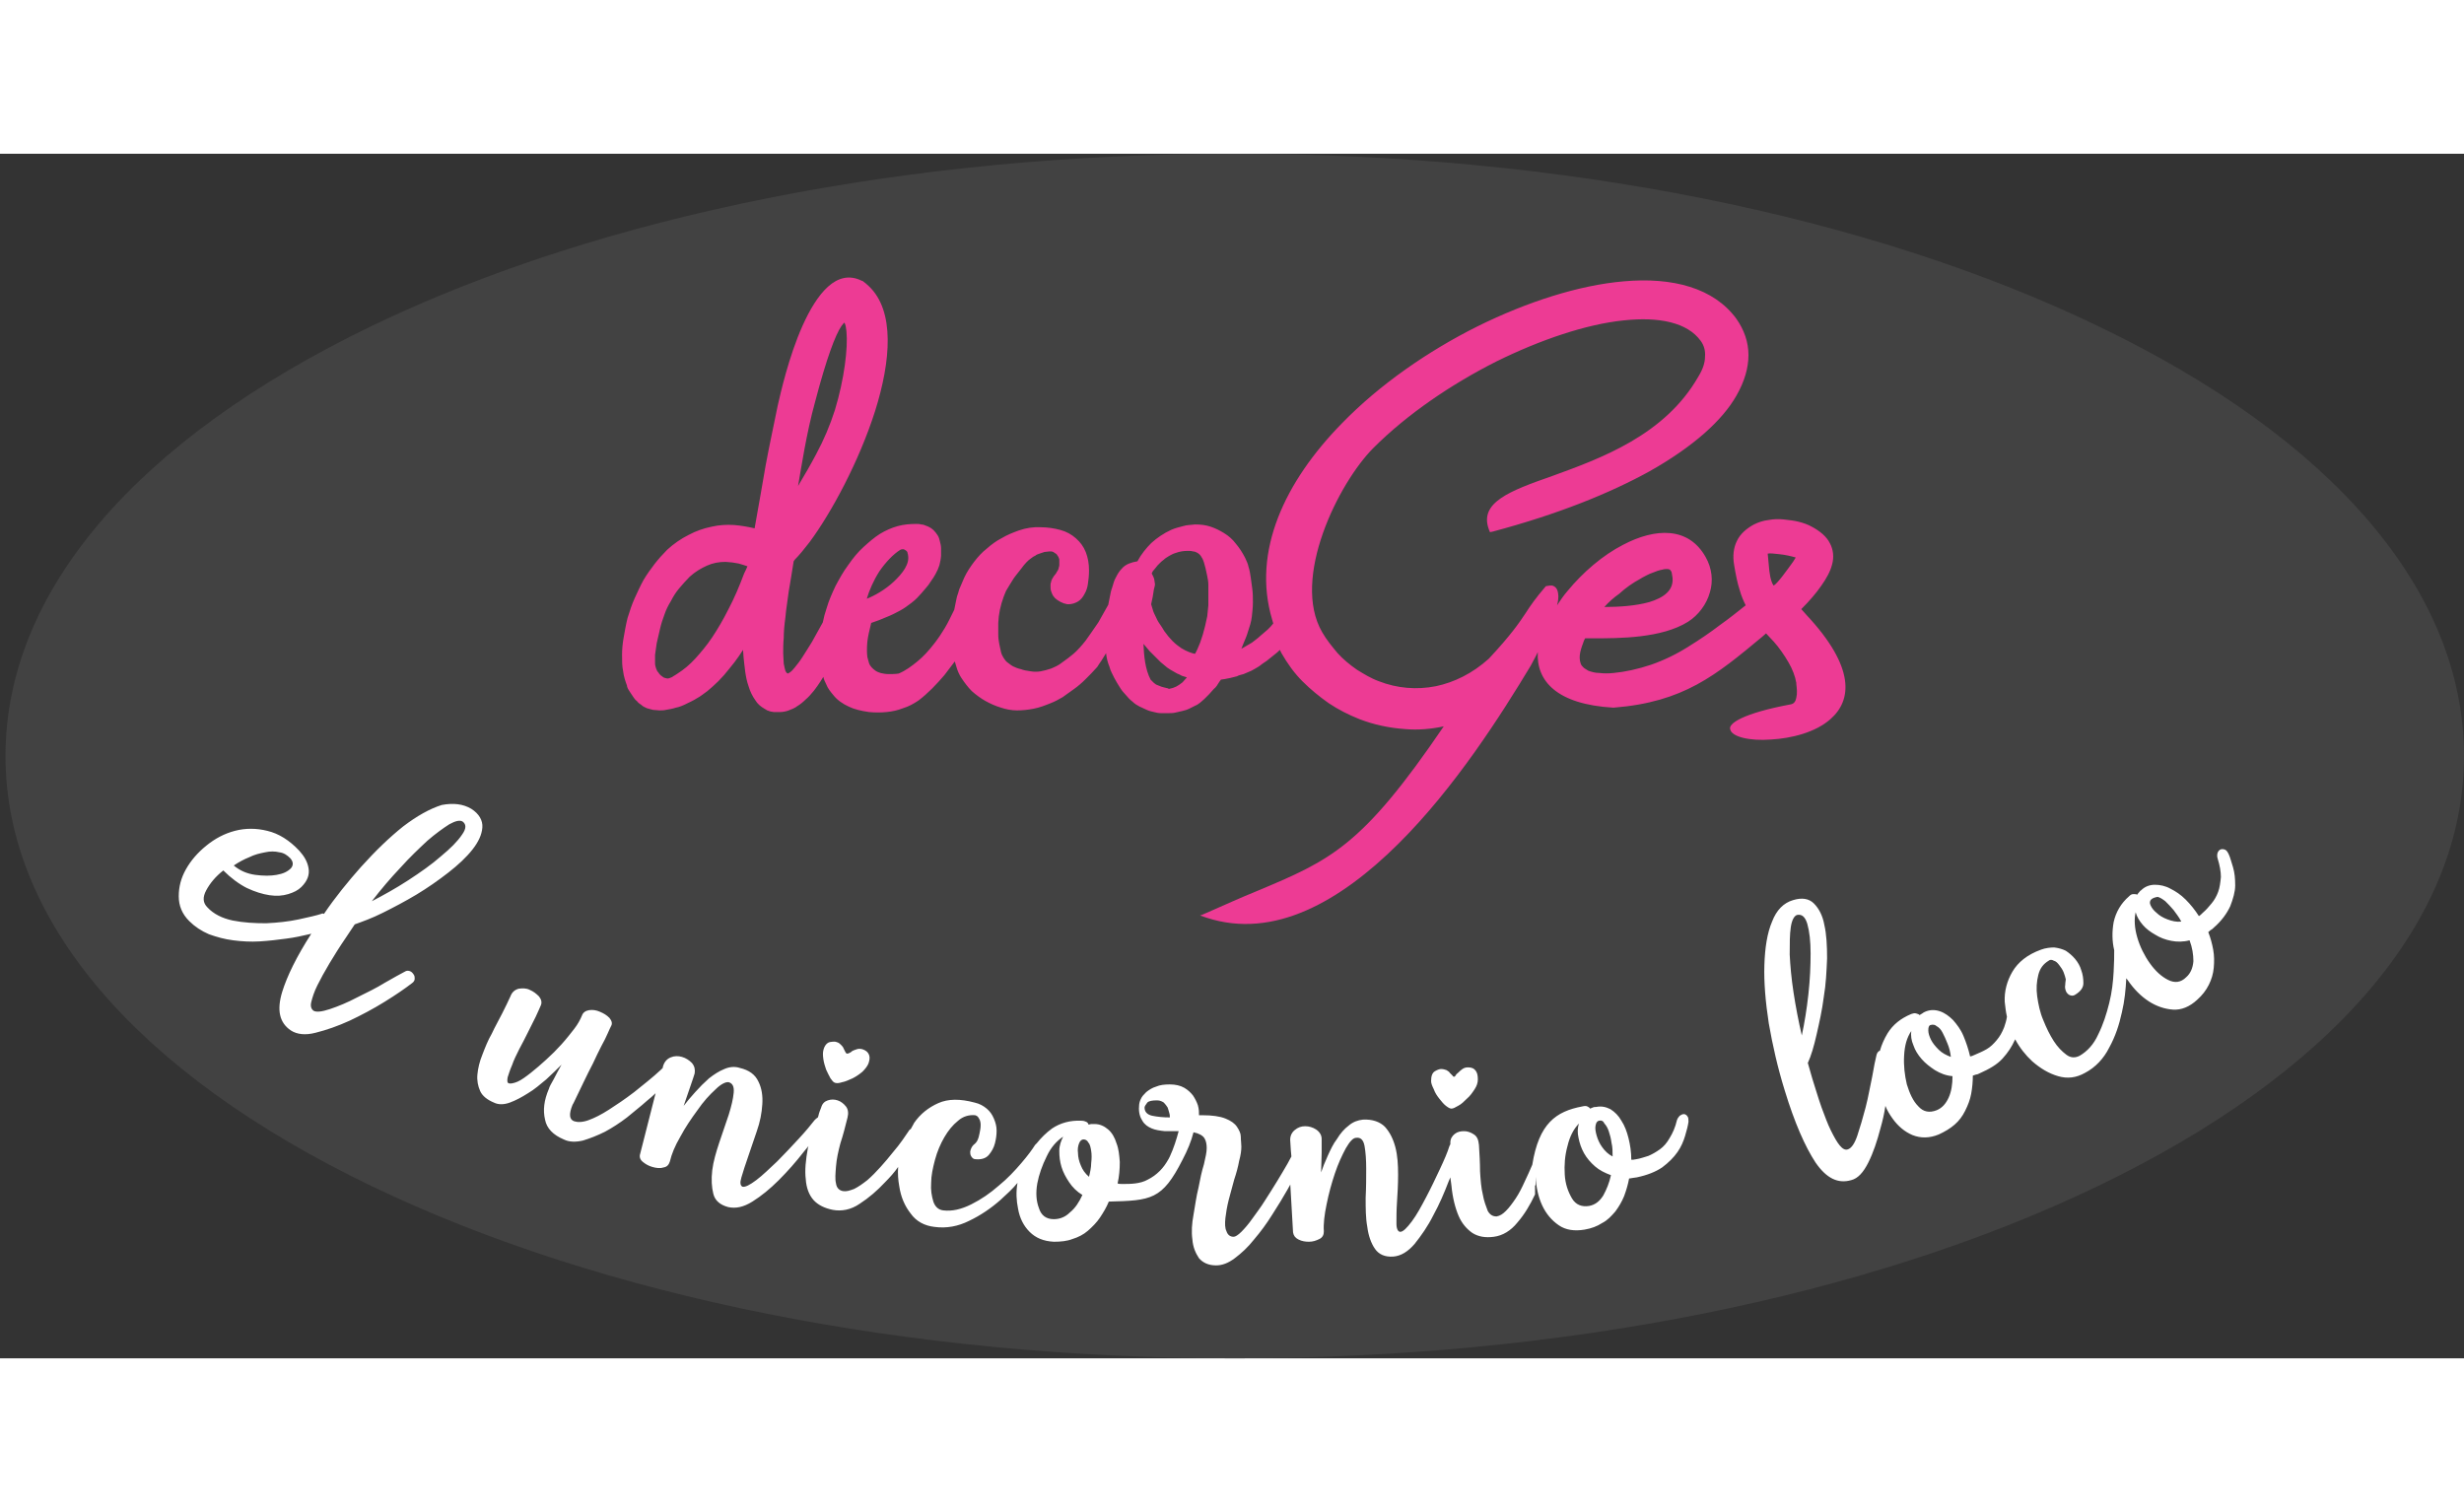 <?xml version="1.0" encoding="UTF-8"?> <!-- Generator: Adobe Illustrator 24.0.0, SVG Export Plug-In . SVG Version: 6.00 Build 0) --> <svg xmlns="http://www.w3.org/2000/svg" xmlns:xlink="http://www.w3.org/1999/xlink" version="1.1" id="svg2_copy" x="0px" y="0px" width="220px" height="135px" viewBox="0 0 448 219" style="enable-background:new 0 0 448 219;" xml:space="preserve"><rect x="0" y="0" width="448" height="219" fill="#333333" stroke="none"/> <style type="text/css"> .st0{display:none;} .st1{display:inline;} .st2{fill-rule:evenodd;clip-rule:evenodd;fill:#C6C6C6;} .st3{fill:#424242;} .st4{fill:#ED3B94;} .st5{fill:#FFFFFF;} </style> <title>SVGLogoWhite</title> <g id="g10" class="st0"> <g id="g12" class="st1"> <path id="path14" class="st2" d="M171.3-26.4c2.4,0.1,4.8,0.7,7,1.6c2.5,1,5.2,2.2,7.9,3.5c3.2,1.6,6.4,3,9.8,4.3 c3.1,1.2,6.4,1.9,9.7,1.9c5,0.1,9.7-2.2,12.8-6.2c0.2-0.2,0.3-0.6,0.1-0.9c-0.2-0.1-0.3-0.2-0.5-0.2c-0.1-0.1-0.2,0-0.3,0.1 c-1.8,0.9-3.7,1.4-5.7,1.3c-2.6-0.1-5.3-0.6-7.7-1.5c-2.7-1-5.4-2.1-8.3-3.5s-6-2.6-8.9-3.7c-2.9-1-5.9-1.6-8.9-1.7 c-4.3,0-8.4,1.7-11.4,4.7c-0.2,0.2-0.2,0.6-0.1,0.9c0.1,0.2,0.3,0.3,0.5,0.3c0.1,0,0.2-0.1,0.3-0.1 C168.7-26.1,170-26.4,171.3-26.4 M229-22.3c-0.2-0.1-0.4,0-0.5,0.2c-0.2,0.3-0.2,0.6,0,0.9c3.1,4,7.8,6.3,12.9,6.2 c3.3-0.1,6.6-0.7,9.7-1.9c3.2-1.2,6.5-2.7,9.7-4.3c2.8-1.4,5.5-2.6,8-3.5c2.2-0.9,4.6-1.4,7-1.6c1.3,0,2.6,0.3,3.8,0.9 c0.1,0.1,0.2,0.1,0.3,0.1c0.2,0,0.4-0.1,0.6-0.3c0.2-0.3,0.1-0.7-0.1-0.9c-3-3.1-7.1-4.8-11.4-4.7c-3,0.1-6,0.7-8.8,1.7 c-3,1.1-6,2.3-8.9,3.7c-2.8,1.3-5.6,2.5-8.3,3.5c-2.5,0.9-5.1,1.5-7.8,1.5c-2,0-3.9-0.4-5.7-1.3C229.2-22.4,229.1-22.4,229-22.3 M165.8-5.9c-0.2,0-0.4,0.1-0.5,0.2c-0.1,0.2-0.2,0.4-0.1,0.6c0.9,3.7,3.4,5.6,7.5,5.5c0.7,0,1.4-0.1,2.1-0.1 c2.2-0.3,4.3-0.9,6.3-1.7c1.9-0.8,3.9-1.8,5.9-2.9c3-1.8,6.2-3.3,9.6-4.3c0.3-0.1,0.5-0.4,0.5-0.7s-0.2-0.5-0.5-0.6 c-2.2-0.5-4.3-1.2-6.3-2.1c-2.2-1-4.4-2.1-6.5-3.3c-2.6-1.4-5.1-2.6-7.7-3.7c-2.3-1.1-4.7-1.7-7.3-2c-0.2-0.1-0.3-0.1-0.5-0.1 c-1.5,0-2.9,0.7-3.9,1.9c-0.9,1.2-1.3,2.8-1.1,4.3c0.4,1.7,1.6,3.1,3.1,3.9c1.6,0.8,3.4,1.3,5.2,1.3h0.9c-0.4,1.1-1.2,2.1-2.3,2.7 c-1.1,0.7-2.4,1.1-3.7,1.1C166.2-5.8,166-5.8,165.8-5.9L165.8-5.9 M278.8-21c-0.1,0-0.3,0.1-0.4,0.1c-2.5,0.3-5,0.9-7.3,2 c-2.5,1.1-5.1,2.3-7.7,3.7c-2.2,1.1-4.4,2.2-6.5,3.2c-2,1-4.1,1.7-6.3,2.2c-0.3,0.1-0.5,0.3-0.5,0.6s0.2,0.6,0.5,0.7 c3.3,1.1,6.6,2.6,9.6,4.3c2,1.1,3.9,2,5.9,2.9s4.1,1.4,6.3,1.7c0.7,0.1,1.4,0.1,2.1,0.1c4.1,0,6.6-1.8,7.5-5.5 c0.1-0.4-0.2-0.7-0.6-0.8h-0.1h-0.1c-0.2,0-0.4,0.1-0.7,0.1c-1.3,0-2.6-0.4-3.7-1.1c-1.1-0.6-1.9-1.6-2.3-2.7h0.9 c1.8,0,3.6-0.4,5.2-1.3c1.6-0.8,2.7-2.2,3.1-3.9c0.3-1.5-0.1-3.1-1.1-4.3C281.8-20.3,280.4-21,278.8-21 M223.5-23.9 c-0.3,0-0.5,0.1-0.7,0.4c-1.1,3.1-2.9,5.9-5.3,8.1c-2.3,2.3-5.2,4-8.3,5.1c-0.3,0.1-0.5,0.4-0.5,0.7s0.2,0.6,0.5,0.6 c3,0.6,5.8,1.9,8.2,3.7c2.3,1.7,4.1,4,5.3,6.5c0.1,0.3,0.5,0.5,0.9,0.3c0.2-0.1,0.3-0.2,0.3-0.3c1.2-2.6,3.1-4.8,5.3-6.5 c2.4-1.8,5.2-3.1,8.2-3.7c0.3,0,0.5-0.3,0.5-0.6s-0.2-0.6-0.5-0.7c-3.1-1.1-5.9-2.8-8.3-5.1c-2.4-2.3-4.2-5.1-5.3-8.1 C224-23.8,223.8-24,223.5-23.9 M169,4c-0.2,0-0.4,0.1-0.5,0.3c-0.2,0.2-0.2,0.6,0,0.8c3,3.8,7.6,6,12.4,5.9c3-0.1,6-0.6,8.9-1.6 c3.1-1,6.1-2.2,9.1-3.5c2.7-1.2,5.3-2.1,7.7-2.9c2.2-0.8,4.5-1.2,6.9-1.3c1.7,0,3.4,0.4,4.9,1.3c0.1,0.1,0.3,0.1,0.4,0.1 c0.2,0,0.3-0.1,0.5-0.2c0.2-0.2,0.2-0.6,0.1-0.9c-3.5-4.2-7.7-6.3-12.7-6.3c-2.9,0.1-5.8,0.6-8.6,1.5c-2.9,1-5.8,2.2-8.7,3.5 c-2.7,1.2-5.3,2.2-7.9,3.1c-2.3,0.8-4.7,1.3-7.2,1.4c-1.8,0-3.5-0.4-5.1-1.2C169.2,4,169.1,4,169,4 M233.5,1.6 c2.3,0.1,4.7,0.5,6.9,1.3c2.4,0.8,5,1.8,7.7,2.9c3,1.3,6.1,2.5,9.1,3.5c2.9,1,5.9,1.6,9,1.7c4.9,0.1,9.5-2.1,12.5-5.9 c0.2-0.2,0.2-0.6,0-0.8c-0.1-0.2-0.3-0.3-0.5-0.3c-0.1,0-0.2,0-0.3,0.1c-1.6,0.8-3.3,1.2-5.1,1.2c-2.5-0.1-4.9-0.6-7.2-1.4 c-2.5-0.9-5.1-1.9-7.9-3.1c-2.9-1.3-5.8-2.5-8.7-3.5c-2.8-1-5.7-1.5-8.6-1.5c-5,0-9.2,2-12.7,6.3c-0.2,0.2-0.2,0.6,0,0.9 c0.1,0.1,0.3,0.2,0.5,0.2c0.1,0,0.3-0.1,0.4-0.1C230,2,231.8,1.5,233.5,1.6 M161.3-4.5c-0.2,0.1-0.4,0.2-0.5,0.4 c-1.9,3-4.9,5.2-8.4,5.9c-4.1,0.9-8.3,1.5-12.5,1.6c-3.7,0.2-7.4,0.6-11.1,1.2c-3.2,0.5-6.3,1.9-8.8,4c-2.4,2.1-3.8,5.3-4.2,9.7 c0,0.3,0.2,0.6,0.5,0.7h0.1c0.3,0,0.5-0.1,0.7-0.4c1.1-2.7,3.5-4.7,6.3-5.2c3.7-0.8,7.4-1.2,11.2-1.3s7.7-0.4,11.5-1.1 c3.6-0.6,7-2.1,9.9-4.3c2.8-2.2,4.8-5.6,5.9-10.4c0.1-0.3-0.1-0.7-0.4-0.8l0,0C161.5-4.4,161.4-4.4,161.3-4.5 M285.6-4.5 c-0.1,0.1-0.1,0.1-0.2,0.1c-0.3,0.1-0.5,0.5-0.5,0.8c1.1,4.8,3.1,8.2,5.9,10.4c2.9,2.2,6.3,3.7,9.9,4.3c3.8,0.6,7.6,1,11.5,1.1 c3.8,0.1,7.5,0.5,11.2,1.3c2.9,0.5,5.3,2.5,6.3,5.2c0.1,0.3,0.3,0.4,0.6,0.4h0.1c0.3-0.1,0.6-0.3,0.5-0.7 c-0.4-4.4-1.8-7.6-4.1-9.7c-2.5-2.1-5.6-3.5-8.8-4c-3.7-0.7-7.4-1.1-11.1-1.2c-4.2-0.1-8.4-0.7-12.5-1.6c-3.5-0.7-6.6-2.8-8.4-5.9 C286.1-4.3,285.9-4.4,285.6-4.5 M145.7,22.2c0.9,0,1.8,0,2.7,0.1c2.5,0.3,4.9,1.2,7,2.5c1.5,0.9,2.7,2.2,3.7,3.6 c0.1,0.2,0.4,0.3,0.6,0.3h0.1c0.2-0.1,0.4-0.2,0.5-0.5c1-3.3,3-6.3,5.8-8.5c3-2.3,6.5-3.7,10.3-4.2c0.3,0,0.5-0.3,0.5-0.6 c0.1-0.3-0.1-0.6-0.4-0.7c-2.6-1-4.9-2.5-6.9-4.5c-1.9-2-3.3-4.3-4.1-6.9c-0.1-0.3-0.3-0.5-0.6-0.5c-0.1,0-0.1,0-0.1,0 c-0.3,0-0.5,0.2-0.6,0.5c-1.2,4.4-3.9,8.3-7.7,11c-3.8,2.8-8.3,4.3-13,4.2h-1.4c-2.8-0.2-5.3-0.5-7.5-0.7 c-2.8-0.3-5.2-0.5-7.2-0.5c-1.4,0-2.9,0.2-4.3,0.6c-1.4,0.5-2.6,1.5-3.2,2.9s-0.5,3,0.3,4.3c1.1,1.6,2.9,2.4,5.4,2.5 c1.7,0,3.3-0.3,4.9-0.8c1.5-0.5,3-1,4.5-1.7c1.6-0.7,3.3-1.3,5-1.8C141.9,22.5,143.8,22.2,145.7,22.2 M282.1,2.5 c-0.3,0-0.5,0.2-0.6,0.5c-0.8,2.6-2.2,5-4.1,6.9c-1.9,2-4.3,3.6-6.9,4.5c-0.3,0.1-0.5,0.4-0.5,0.7s0.3,0.6,0.6,0.6 c3.7,0.5,7.3,1.9,10.3,4.2c2.8,2.2,4.8,5.1,5.8,8.5c0,0.2,0.2,0.4,0.5,0.5h0.1c0.2,0,0.5-0.1,0.6-0.3c1-1.4,2.3-2.7,3.7-3.6 c2.1-1.4,4.5-2.2,7-2.5c0.9-0.1,1.8-0.1,2.7-0.1c1.9,0,3.8,0.3,5.6,0.8c1.7,0.5,3.4,1.1,5,1.8c1.4,0.7,2.9,1.2,4.5,1.7 c1.5,0.5,3.1,0.8,4.7,0.8h0.1c2.6,0,4.4-0.9,5.5-2.5c0.8-1.3,0.9-2.9,0.3-4.3c-0.5-1.4-1.7-2.5-3.1-2.9s-2.8-0.6-4.3-0.6 c-2,0.1-4.5,0.2-7.2,0.5c-2.3,0.2-4.8,0.4-7.5,0.7h-1.4c-4.7,0-9.3-1.4-13.1-4.2c-3.7-2.7-6.4-6.6-7.6-11 C282.7,2.6,282.4,2.4,282.1,2.5L282.1,2.5 M119.8,28.1c-0.2,0-0.3,0.1-0.5,0.2c-0.3,0.3-0.3,0.7,0,0.9l0,0 c3.1,3.6,7.7,5.6,12.5,5.5c2,0,4-0.3,5.9-0.7c1.9-0.4,3.9-0.9,5.8-1.4c2.9-0.9,5.9-1.5,9-1.7c1.7-0.1,3.4,0.5,4.8,1.5 c0.1,0.1,0.3,0.1,0.4,0.1c0.2,0,0.3-0.1,0.5-0.2c0.3-0.2,0.3-0.6,0.1-0.9l0,0c-2.5-3.2-6.2-4.9-11-4.9c-3.9,0.2-7.8,0.8-11.5,1.8 c-3.2,0.8-6.5,1.3-9.8,1.5c-2,0.1-4.1-0.5-5.7-1.7C120.2,28.2,120,28.1,119.8,28.1 M294.4,31c3,0.2,6,0.8,8.9,1.7 c2,0.5,3.9,1,5.9,1.4s3.9,0.6,5.9,0.7c4.8,0.1,9.3-1.9,12.5-5.5c0.2-0.3,0.2-0.7,0-0.9c-0.1-0.1-0.3-0.2-0.5-0.2s-0.3,0.1-0.5,0.2 c-1.6,1.3-3.7,1.9-5.7,1.7c-3.3-0.2-6.6-0.7-9.8-1.5c-3.8-1-7.6-1.6-11.5-1.8c-4.8,0-8.5,1.6-11,4.9c-0.2,0.3-0.2,0.6,0.1,0.9l0,0 c0.1,0.1,0.3,0.2,0.5,0.2c0.1,0,0.3-0.1,0.4-0.1C291,31.5,292.7,30.9,294.4,31 M170.4,26.5c2.3,0.1,4.6,0.6,6.8,1.4 c2.4,0.9,4.9,1.9,7.6,3c2.9,1.3,5.9,2.5,8.9,3.5c2.8,1,5.8,1.6,8.9,1.7c4.7,0.1,9.3-2.1,12.2-5.8c0.2-0.2,0.2-0.6,0-0.9 c-0.1-0.2-0.3-0.3-0.5-0.3c-0.1,0-0.2,0-0.3,0.1c-1.5,0.8-3.3,1.2-5,1.2c-2.4-0.1-4.8-0.6-7.1-1.4c-2.5-0.9-5.1-2-7.8-3.2 c-2.8-1.3-5.7-2.5-8.5-3.5c-2.7-1-5.6-1.5-8.5-1.6c-4.9,0-9,2.1-12.4,6.2c-0.2,0.2-0.2,0.6,0,0.9c0.1,0.1,0.3,0.2,0.5,0.2 c0.1,0,0.2,0,0.3-0.1C166.9,27,168.6,26.5,170.4,26.5 M232.7,29.2c-0.2,0-0.4,0.1-0.5,0.3c-0.2,0.2-0.2,0.6,0,0.9 c2.9,3.7,7.5,5.9,12.2,5.8c3-0.1,6-0.6,8.8-1.7c3-1,6-2.2,8.9-3.5c2.6-1.2,5.2-2.2,7.6-3c2.2-0.8,4.5-1.3,6.8-1.4 c1.7,0,3.4,0.4,4.8,1.4c0.1,0,0.3,0.1,0.4,0.1c0.2,0,0.4,0,0.5-0.2c0.3-0.2,0.3-0.6,0.1-0.8l0,0c-3.4-4.1-7.6-6.2-12.4-6.2 c-2.9,0.1-5.8,0.6-8.5,1.6c-2.9,1-5.7,2.2-8.5,3.5c-2.7,1.2-5.2,2.3-7.7,3.2c-2.3,0.8-4.7,1.3-7.1,1.4c-1.7,0-3.5-0.4-5-1.2 C233,29.2,232.9,29.2,232.7,29.2 M124.2,36.1c-0.1,0-0.2,0-0.3,0.1c-0.2,0.1-0.4,0.3-0.4,0.6c0,2.8-2.2,5.5-6.5,8.3 c-0.3,0.1-0.4,0.5-0.3,0.7c0.1,0.3,0.4,0.5,0.7,0.5h212c0.3,0,0.6-0.2,0.7-0.5s0-0.6-0.3-0.7c-4.3-2.8-6.5-5.5-6.5-8.3 c0-0.3-0.2-0.5-0.4-0.6c-0.1,0-0.2-0.1-0.3-0.1c-0.1,0-0.3,0-0.4,0.1c-2.6,1.8-5.7,2.7-8.9,2.6c-0.4,0-0.7,0-1.1-0.1 c-2.2-0.1-4.4-0.5-6.5-1.1c-1.8-0.6-3.5-1.2-5.3-2c-2.3-1.2-4.8-1.9-7.3-2.1c-0.5,0-0.9,0-1.4,0.1c-1.2,0.1-2.4,0.9-3,1.9 c-0.5,0.9-0.7,1.9-0.3,2.9c0.7,2.1,2.7,3.4,4.9,3.3c0.4,0,0.9,0,1.3-0.1c-0.9,0.7-2,1.1-3.2,1.1c-0.9,0-1.8-0.3-2.6-0.7 c-1-0.7-1.8-1.7-2.3-2.8c-0.1-0.2-0.4-0.4-0.6-0.4s-0.5,0.1-0.6,0.3c-0.5,0.7-1,1.3-1.7,1.9c-1.3,1-2.9,1.5-4.5,1.5 c-2,0-3.4-0.6-4.3-1.5c0.5,0,0.9,0.1,1.4,0.1c1.6,0,3.2-0.4,4.5-1.4c1.3-0.9,2.1-2.2,2.5-3.7c0.3-1.3,0-2.6-0.9-3.7 c-1-1.3-2.5-2.1-4.1-2.1c-0.2,0-0.4-0.1-0.6-0.1c-1.9,0.1-3.7,0.5-5.4,1.2c-1.9,0.8-3.7,1.7-5.4,2.8c-2.1,1.2-4.4,2.4-6.9,3.5 c-2.8,1.2-5.7,2-8.7,2.5c-1.5,0.2-3,0.3-4.5,0.3c-5.8,0.1-11.3-2.2-15.3-6.4c-1.9-2.1-3.5-4.5-4.5-7.1c-1-2.2-1.5-4.6-1.7-7.1 c2.1,2.5,5.2,3.8,9.3,3.8c3.3-0.1,6.6-0.7,9.8-1.8c3.4-1.1,6.5-2.3,9.3-3.5c2-0.8,3.7-1.5,5.1-1.9c0.3-0.1,0.5-0.4,0.5-0.7 s-0.2-0.5-0.5-0.6c-3-0.5-5.9-1.3-8.7-2.5c-2.4-1-4.7-2.2-6.9-3.5c-1.8-1-3.6-2-5.5-2.8c-1.7-0.7-3.5-1.2-5.4-1.2 c-0.2,0-0.4,0.1-0.7,0.1c-1.6,0-3.2,0.8-4.1,2.1c-0.8,1-1.1,2.4-0.9,3.7c0.3,1.5,1.2,2.8,2.4,3.7c1.3,1,2.9,1.5,4.5,1.4 c0.5,0,1,0,1.4-0.1c-0.8,1-2.2,1.5-4.3,1.5c-1.6,0.1-3.2-0.5-4.5-1.5c-0.9-0.8-1.6-1.7-2.1-2.7c-0.2-0.3-0.6-0.4-1-0.2 c-0.1,0.1-0.2,0.1-0.2,0.2c-0.6,1-1.3,1.9-2.1,2.7c-1.3,1-2.9,1.5-4.5,1.5c-2.1,0-3.5-0.6-4.3-1.5c0.5,0,0.9,0.1,1.4,0.1 c1.7,0.1,3.3-0.4,4.7-1.4c1.3-0.9,2.1-2.2,2.5-3.7c0.3-1.3,0-2.6-0.9-3.7c-1-1.3-2.5-2.1-4.1-2.1c-0.2,0-0.4-0.1-0.7-0.1 c-1.9,0-3.7,0.4-5.4,1.2c-1.8,0.8-3.6,1.7-5.5,2.8c-2.2,1.3-4.5,2.5-6.9,3.5c-2.8,1.2-5.7,2-8.7,2.5c-0.3,0-0.6,0.3-0.6,0.6 s0.2,0.6,0.5,0.7c1.4,0.4,3.1,1.1,5.1,1.9c2.8,1.2,5.8,2.4,9.2,3.5c3.2,1.1,6.5,1.7,9.9,1.8c4-0.1,7.1-1.3,9.3-3.8 c-0.2,2.4-0.8,4.8-1.7,7.1c-1.1,2.6-2.6,5-4.5,7.1c-4,4.2-9.5,6.5-15.3,6.4c-1.5,0-3-0.1-4.5-0.3c-3-0.5-5.9-1.3-8.7-2.5 c-2.5-1.2-4.8-2.3-6.9-3.5c-1.8-1.1-3.6-2-5.5-2.8c-1.7-0.7-3.5-1.1-5.4-1.2c-0.2,0.1-0.4,0.1-0.6,0.1c-1.6,0-3.2,0.8-4.1,2.1 c-0.8,1-1.1,2.4-0.9,3.7c0.3,1.5,1.2,2.8,2.4,3.7c1.3,1,3,1.4,4.6,1.4c0.5,0,0.9,0,1.4-0.1c-0.9,1-2.3,1.5-4.3,1.5 c-1.6,0.1-3.2-0.5-4.5-1.5c-0.6-0.6-1.2-1.2-1.7-1.9c-0.1-0.2-0.3-0.3-0.5-0.3h-0.1c-0.2,0.1-0.4,0.2-0.5,0.4 c-0.5,1.1-1.3,2.1-2.3,2.8c-0.8,0.5-1.7,0.7-2.6,0.7c-1.1,0-2.2-0.4-3.1-1.1c0.4,0.1,0.8,0.1,1.2,0.1c2.5-0.1,4.2-1.2,5-3.3 c0.3-1,0.2-2-0.4-2.9c-0.7-1.1-1.8-1.8-3-1.9c-0.5-0.1-0.9-0.1-1.4-0.1c-2.6,0.2-5.1,0.9-7.4,2.1c-1.6,0.7-3.3,1.4-5.2,2 c-2.1,0.7-4.3,1-6.5,1.1c-0.4,0-0.7,0.1-1.1,0.1c-3.2,0.1-6.3-0.8-8.9-2.6C124.5,36.2,124.4,36.1,124.2,36.1 M73.9,50.1 c-3.3-0.1-5.2-1.4-5.7-4.1c-0.2-1.4,0.1-2.7,0.8-3.9c0.6-1.3,1.8-2.3,3.1-2.7c0.7-0.2,1.3-0.3,2-0.3c2.2,0.2,4.4,0.9,6.3,2.1 c2.5,1.3,5,2.4,7.7,3.3c4.1,1.3,8.3,2.1,12.6,2.4c0.7,0.1,1.4,0.1,2.1,0.1c3,0,6-0.5,8.8-1.7c2.1-0.9,4-2.1,5.7-3.7 c1.1-1,2-2.4,2.3-3.9c0.3-1.4,0-2.9-0.9-4.1c-1-1.1-2.4-1.7-3.9-1.6c-1,0-2,0.2-3,0.6l-3.5,1.4c-1.3,0.5-2.4,0.9-3.3,1.2 c-0.4,0.2-0.9,0.3-1.4,0.3c-0.3,0-0.7,0-1-0.1c-0.8-0.3-1.3-1-1.5-1.8c-0.3-0.8-0.4-1.6-0.3-2.5c0.2-0.7,0.7-1.3,1.3-1.7 c1.7-1.1,3.7-1.7,5.8-1.7c1.5,0,3.1,0.2,4.5,0.7c0.3,0,0.6,0.1,0.9,0.3l0.4,0.1h0.2c0.2,0,0.4-0.1,0.5-0.2 c0.2-0.2,0.2-0.5,0.1-0.7c-1.6-3.4-2.3-7.2-2.1-11c0.2-3.6,1.4-7.1,3.3-10.1c2.3-3.4,5.4-6.1,9.1-7.9C129-3,133.5-4,138.1-3.9 c0.8,0,1.6,0,2.4,0.1l0.7,0.1c2.5,0.2,5.1,0.3,7.8,0.3c6.4,0,10.4-1.1,11.7-3.4c1-1.4,1.2-3.1,0.7-4.7c-0.7-1.6-2.3-2.8-4.9-3.5 c-1.4-0.3-2.9-0.5-4.4-0.5c-1,0-2-0.1-3-0.3c-0.8-0.2-1.5-0.7-2-1.3c-0.4-0.6-0.6-1.2-0.6-1.9c0-0.5,0.1-0.9,0.4-1.3 c0.5-1.2,1.5-2,2.8-2.3c0.3,0,0.7-0.1,1-0.1c2,0,3.8,0.6,5.5,1.7c1.4,1,2.7,2.2,3.8,3.5c0.1,0.2,0.3,0.3,0.5,0.3h0.1 c0.3-0.1,0.5-0.3,0.5-0.6c0.7-4.8,3-9.2,6.4-12.7c2.7-2.8,6.2-4.8,10-5.8c1.3-0.3,2.4-0.6,3.4-0.7c1-0.1,2-0.2,2.9-0.2 c4.8,0,10.1,1.7,15.8,5c3.5,2,6.5,3.7,9.1,5l0.7,0.3c2.1,1.2,4.5,1.9,7,2c2.5,0,4.1-0.9,4.9-2.5c0.5-1.1,0.6-2.4,0.1-3.6 c-0.6-1.1-1.3-2.1-2.2-3c-0.8-0.8-1.8-1.5-2.7-2.1c-1-0.6-1.9-1.4-2.8-2.1c-0.7-0.6-1.3-1.5-1.5-2.4c-0.2-0.8,0-1.7,0.5-2.4 s1.3-1.2,2.2-1.3h0.3c1.4,0.1,2.7,0.8,3.7,1.7c1.7,1.5,2.9,3.3,3.7,5.4l0.1,0.3c0.1,0.3,0.3,0.5,0.6,0.5s0.5-0.2,0.6-0.5L224-37 c0.8-2.1,2.1-4,3.7-5.5c1-1,2.4-1.6,3.8-1.7h0.3c0.9,0.1,1.6,0.6,2.1,1.3c0.5,0.7,0.8,1.6,0.6,2.4c-0.3,0.9-0.8,1.8-1.5,2.4 c-0.9,0.8-1.8,1.5-2.8,2.1c-1,0.6-2,1.3-2.8,2.1c-0.9,0.9-1.6,1.9-2.1,3c-0.5,1.2-0.5,2.5,0.1,3.6c0.7,1.6,2.3,2.4,4.9,2.5 c2.5-0.1,4.8-0.8,7-2l0.7-0.3c2.6-1.3,5.7-3,9.1-5c5.7-3.3,10.9-5,15.7-5c1,0,2,0.1,2.9,0.2c1.1,0.2,2.3,0.4,3.4,0.7 c3.8,1,7.2,3,9.9,5.8c3.5,3.4,5.8,7.9,6.5,12.7c0,0.3,0.2,0.5,0.5,0.6h0.2c0.2,0,0.4-0.1,0.5-0.3c1.1-1.4,2.4-2.6,3.8-3.5 c1.6-1.1,3.5-1.7,5.4-1.7c0.4,0,0.7,0,1.1,0.1c1.2,0.3,2.3,1.1,2.8,2.3c0.2,0.4,0.3,0.9,0.3,1.3c0,0.7-0.2,1.4-0.5,1.9 c-0.5,0.7-1.2,1.2-2.1,1.3c-1,0.2-1.9,0.3-2.9,0.3c-1.5,0-3,0.2-4.4,0.5c-2.6,0.6-4.3,1.8-4.9,3.5c-0.5,1.6-0.3,3.3,0.7,4.7 c1.4,2.3,5.4,3.4,11.8,3.4c2.7,0,5.3-0.1,7.8-0.3l0.7-0.1c0.8,0,1.6-0.1,2.4-0.1c4.6-0.1,9.1,0.9,13.2,2.8 c3.7,1.7,6.9,4.4,9.2,7.9c2,3,3.1,6.5,3.3,10.1c0.2,3.8-0.5,7.6-2.1,11c-0.1,0.3,0,0.5,0.1,0.7c0.1,0.1,0.3,0.2,0.5,0.2h0.3 l0.4-0.1c0.3-0.1,0.6-0.2,0.9-0.3c1.5-0.4,3-0.6,4.5-0.7c2-0.1,4,0.5,5.7,1.7c0.7,0.4,1.2,1,1.4,1.7c0.2,0.8,0.1,1.7-0.3,2.5 c-0.2,0.8-0.7,1.5-1.5,1.8c-0.3,0.1-0.7,0.1-1,0.1c-0.5,0-1-0.1-1.4-0.3c-1-0.3-2.1-0.7-3.3-1.2l-3.6-1.4 c-0.9-0.4-1.9-0.6-2.9-0.6c-1.5-0.1-2.9,0.5-3.9,1.6c-0.9,1.1-1.3,2.6-0.9,4.1s1.2,2.8,2.3,3.9c1.6,1.6,3.5,2.9,5.7,3.7 c2.8,1.1,5.7,1.7,8.7,1.7c0.7,0,1.5,0,2.2-0.1c4.3-0.3,8.5-1.1,12.6-2.4c2.6-0.9,5.2-2,7.7-3.3c1.9-1.2,4-1.9,6.3-2.1 c0.7,0,1.3,0.1,2,0.3c1.4,0.4,2.5,1.4,3.2,2.7c0.7,1.2,1,2.6,0.8,3.9c-0.5,2.7-2.4,4-5.7,4.1H73.9"></path> <path id="path16" class="st2" d="M126,189.2c3.3,0.2,6.6,0.7,9.8,1.6c3.8,1,7.6,1.5,11.5,1.7c4.8,0,8.5-1.6,11-4.9 c0.2-0.3,0.2-0.6-0.1-0.9l0,0c-0.1-0.1-0.3-0.2-0.5-0.2c-0.1,0-0.3,0.1-0.4,0.1c-1.4,1.1-3.1,1.6-4.8,1.5c-3.1-0.2-6.1-0.8-9-1.7 c-1.9-0.5-3.9-1-5.8-1.4c-2-0.4-3.9-0.6-5.9-0.6c-4.8-0.2-9.3,1.8-12.5,5.4c-0.3,0.3-0.2,0.7,0,1c0.1,0.1,0.3,0.2,0.4,0.2 c0.2,0,0.4-0.1,0.5-0.2C121.9,189.7,124,189.1,126,189.2 M289.2,186.6c-0.2,0-0.3,0.1-0.5,0.2c-0.3,0.2-0.3,0.6-0.1,0.9l0,0 c2.5,3.2,6.2,4.9,11,4.9c3.9-0.2,7.8-0.8,11.5-1.7c3.2-0.9,6.5-1.4,9.8-1.6c2-0.1,4.1,0.5,5.7,1.7c0.1,0.1,0.3,0.2,0.5,0.2 s0.3-0.1,0.5-0.2c0.2-0.3,0.2-0.7,0-0.9c-3.1-3.6-7.7-5.6-12.5-5.4c-2,0-4,0.2-5.9,0.6c-2,0.4-3.9,0.9-5.9,1.4 c-2.9,0.9-5.9,1.5-8.9,1.7c-1.7,0.1-3.4-0.5-4.8-1.5C289.5,186.7,289.4,186.6,289.2,186.6 M165.2,191.3c-0.2,0-0.4,0.1-0.5,0.2 c-0.2,0.2-0.2,0.6,0,0.9c3.4,4.2,7.5,6.2,12.4,6.2c2.9-0.1,5.8-0.6,8.5-1.6c2.8-1,5.7-2.2,8.5-3.5c2.7-1.2,5.2-2.3,7.7-3.2 c2.3-0.8,4.7-1.3,7.1-1.4c1.7,0,3.5,0.4,5,1.2c0.1,0,0.2,0.1,0.3,0.1c0.2,0,0.4-0.1,0.5-0.3c0.2-0.2,0.2-0.6,0-0.9 c-2.9-3.7-7.5-5.9-12.2-5.8c-3,0.1-6,0.6-8.9,1.7c-3,1-5.9,2.2-8.9,3.5c-2.7,1.2-5.2,2.2-7.6,3.1c-2.2,0.8-4.5,1.2-6.8,1.3 c-1.7,0-3.4-0.5-4.9-1.4C165.4,191.3,165.3,191.3,165.2,191.3 M238.1,188.8c2.4,0.1,4.8,0.6,7.1,1.4c2.5,0.9,5.1,2,7.7,3.2 c2.8,1.3,5.6,2.5,8.5,3.5c2.7,1,5.6,1.5,8.5,1.6c4.8,0,9-2,12.4-6.2c0.2-0.3,0.2-0.6-0.1-0.9c-0.1-0.1-0.3-0.2-0.5-0.2 c-0.1,0-0.3,0-0.4,0.1c-1.4,1-3.1,1.5-4.8,1.4c-2.3-0.1-4.6-0.5-6.8-1.3c-2.4-0.9-4.9-1.9-7.6-3.1c-2.9-1.3-5.9-2.5-8.9-3.5 c-2.8-1-5.8-1.6-8.8-1.7c-4.7-0.1-9.3,2.1-12.2,5.8c-0.2,0.2-0.2,0.6,0,0.9c0.1,0.2,0.3,0.3,0.5,0.3c0.1,0,0.2,0,0.3-0.1 C234.6,189.2,236.4,188.8,238.1,188.8 M233.6,203.1c-1.6,0-3.3,0.4-4.6,1.4c-1.2,0.9-2.1,2.2-2.4,3.7c-0.3,1.3,0,2.6,0.9,3.7 c1,1.3,2.5,2.1,4.1,2.1h0.7c1.9,0,3.7-0.5,5.4-1.2c1.9-0.8,3.7-1.7,5.5-2.8c2.1-1.2,4.4-2.4,6.9-3.5c2.8-1.2,5.7-2,8.7-2.5 c0.3-0.1,0.5-0.3,0.5-0.6c0.1-0.3-0.1-0.6-0.5-0.7c-1.4-0.4-3.1-1.1-5.1-1.9c-2.8-1.2-5.9-2.4-9.2-3.5c-3.2-1.1-6.5-1.7-9.9-1.7 c-4,0-7.1,1.2-9.3,3.7c0.2-2.4,0.8-4.8,1.7-7.1c1.1-2.6,2.6-5,4.5-7.1c3.9-4.2,9.5-6.5,15.3-6.4c1.5,0,3,0.1,4.5,0.4 c3,0.4,6,1.3,8.7,2.5c2.3,1,4.6,2.2,6.9,3.5c1.8,1.1,3.6,2,5.5,2.8c1.7,0.7,3.5,1.1,5.4,1.2c0.2,0,0.4,0,0.6-0.1 c1.6,0,3.2-0.8,4.1-2.1c0.8-1,1.1-2.4,0.9-3.7c-0.3-1.5-1.2-2.8-2.4-3.7c-1.3-1-2.9-1.4-4.5-1.4c-0.4,0-0.9,0-1.4,0.1 c0.9-1,2.3-1.5,4.3-1.5c1.6-0.1,3.2,0.5,4.5,1.5c0.6,0.6,1.2,1.3,1.7,2c0.2,0.2,0.4,0.3,0.6,0.3c0.3,0,0.5-0.2,0.6-0.4 c0.5-1.1,1.3-2.1,2.3-2.8c0.8-0.5,1.7-0.7,2.6-0.7c1.2,0,2.3,0.4,3.2,1.1c-0.4-0.1-0.8-0.1-1.3-0.1c-2.2-0.1-4.2,1.3-4.9,3.3 c-0.3,1-0.2,2,0.3,2.9c0.7,1.1,1.8,1.8,3,1.9c0.5,0.1,0.9,0.1,1.4,0.1c2.6-0.2,5.1-0.9,7.3-2.1c1.7-0.8,3.5-1.4,5.3-2 c2.1-0.7,4.3-1,6.5-1.1c0.4,0,0.7-0.1,1.1-0.1c3.1,0,6.2,0.9,8.9,2.6c0.1,0.1,0.3,0.1,0.4,0.1s0.2,0,0.3-0.1 c0.2-0.1,0.4-0.3,0.4-0.6c0-2.7,2.2-5.5,6.5-8.3c0.2-0.2,0.3-0.5,0.3-0.7c-0.1-0.3-0.4-0.5-0.7-0.5h-212c-0.3,0-0.6,0.2-0.7,0.5 s0,0.6,0.3,0.7c4.3,2.8,6.4,5.6,6.5,8.3c0,0.3,0.2,0.5,0.4,0.6c0.1,0,0.2,0.1,0.3,0.1c0.1,0,0.3-0.1,0.4-0.1 c2.6-1.7,5.7-2.6,8.9-2.6c0.4,0,0.7,0,1.1,0.1c2.2,0.1,4.4,0.5,6.5,1.1c1.8,0.6,3.5,1.2,5.2,2c2.3,1.2,4.8,1.9,7.4,2.1 c0.5,0,0.9,0,1.4-0.1c1.2-0.2,2.3-0.9,3-1.9c0.5-0.9,0.7-1.9,0.3-2.9c-0.8-2.1-2.8-3.4-5-3.3c-0.4,0-0.8,0-1.2,0.1 c0.9-0.7,2-1.1,3.1-1.1c0.9,0,1.8,0.3,2.6,0.7c1,0.7,1.8,1.7,2.4,2.8c0.1,0.2,0.3,0.3,0.5,0.4h0.1c0.2,0,0.4-0.1,0.5-0.3 c0.5-0.7,1.1-1.4,1.7-2c1.3-1,2.9-1.5,4.5-1.5c2,0,3.4,0.6,4.3,1.5c-0.5,0-1-0.1-1.4-0.1c-1.6,0-3.3,0.4-4.6,1.4 c-1.2,0.9-2.1,2.2-2.4,3.7c-0.3,1.3,0,2.6,0.9,3.7c1,1.3,2.5,2.1,4.1,2.1c0.2,0.1,0.4,0.1,0.6,0.1c1.9-0.1,3.7-0.5,5.4-1.2 c1.9-0.8,3.7-1.7,5.5-2.8c2.2-1.3,4.5-2.4,6.8-3.5c2.8-1.2,5.7-2.1,8.7-2.5c1.5-0.3,3-0.4,4.5-0.4c5.8-0.1,11.3,2.2,15.3,6.4 c1.9,2.1,3.5,4.5,4.5,7.1c1,2.2,1.5,4.6,1.7,7.1c-2.2-2.5-5.3-3.7-9.3-3.7c-3.3,0.1-6.6,0.7-9.8,1.7c-3.3,1.1-6.4,2.3-9.2,3.5 c-2,0.8-3.7,1.5-5.1,1.9c-0.3,0.1-0.5,0.4-0.5,0.7c0.1,0.3,0.3,0.5,0.6,0.6c3,0.5,5.9,1.3,8.7,2.5c2.3,1.1,4.6,2.2,6.9,3.5 c1.8,1,3.6,2,5.5,2.8c1.7,0.7,3.5,1.2,5.4,1.2h0.7c1.6-0.1,3.1-0.8,4.1-2.1c0.8-1,1.1-2.4,0.9-3.7c-0.3-1.5-1.2-2.8-2.5-3.7 c-1.3-1-3-1.5-4.6-1.4c-0.5,0-0.9,0-1.4,0.1c0.8-1,2.3-1.6,4.3-1.6c1.6-0.1,3.2,0.5,4.5,1.5c0.9,0.8,1.6,1.7,2.1,2.7 c0.2,0.3,0.6,0.4,1,0.2c0.1-0.1,0.2-0.1,0.2-0.2c0.6-1,1.3-1.9,2.1-2.7c1.3-1,2.9-1.5,4.5-1.5c2.1,0.1,3.5,0.6,4.3,1.6 C234.5,203.1,234,203.1,233.6,203.1 M287.2,190.5c-0.3,0-0.5,0.2-0.5,0.5c-1,3.3-3,6.3-5.8,8.4c-3,2.3-6.5,3.7-10.3,4.2 c-0.3,0.1-0.5,0.3-0.6,0.6c0,0.3,0.2,0.6,0.5,0.7c2.6,1,5,2.6,6.9,4.6c1.9,1.9,3.3,4.3,4.1,6.9c0.1,0.3,0.3,0.5,0.6,0.5l0,0 c0.3,0,0.6-0.2,0.7-0.5c1.2-4.4,3.9-8.3,7.6-11c3.8-2.7,8.4-4.2,13.1-4.2c0.5,0,0.9,0,1.4,0.1c2.8,0.2,5.3,0.4,7.5,0.6 c2.8,0.3,5.2,0.5,7.2,0.5c1.4,0.1,2.9-0.1,4.3-0.6s2.5-1.6,3.1-2.9c0.7-1.4,0.6-3-0.3-4.3c-1.3-1.7-3.4-2.6-5.5-2.5 c-1.6,0-3.3,0.3-4.8,0.8s-3,1.1-4.5,1.7c-1.6,0.7-3.3,1.3-5,1.8c-1.8,0.5-3.7,0.8-5.6,0.9c-0.9,0-1.8-0.1-2.7-0.2 c-2.5-0.3-4.9-1.2-7-2.5c-1.5-0.9-2.7-2.2-3.7-3.6C287.8,190.6,287.5,190.5,287.2,190.5C287.3,190.5,287.2,190.5,287.2,190.5 M143.6,201.1c4.7,0,9.2,1.5,13,4.2c3.7,2.7,6.4,6.6,7.7,11c0.1,0.3,0.3,0.5,0.6,0.5h0.1c0.3,0,0.5-0.2,0.6-0.5 c0.8-2.6,2.2-4.9,4.1-6.9c1.9-2,4.3-3.6,6.9-4.6c0.3-0.1,0.5-0.4,0.4-0.7c0-0.3-0.2-0.6-0.5-0.6c-3.7-0.5-7.3-1.9-10.3-4.2 c-2.7-2.1-4.8-5.1-5.8-8.4c-0.1-0.2-0.3-0.4-0.5-0.5l-0.1-0.1c-0.2,0-0.5,0.1-0.6,0.3c-1,1.4-2.3,2.7-3.7,3.6 c-2.1,1.4-4.5,2.2-7,2.5c-0.9,0.1-1.8,0.2-2.7,0.2c-1.9,0-3.8-0.3-5.6-0.9c-1.7-0.5-3.4-1.1-5-1.8c-1.5-0.6-3-1.2-4.5-1.7 s-3.1-0.8-4.7-0.8l0,0c-2.6,0-4.4,0.9-5.5,2.5c-0.8,1.3-1,2.9-0.3,4.3c0.6,1.4,1.7,2.5,3.1,2.9s2.8,0.6,4.3,0.6 c2,0,4.5-0.2,7.2-0.5c2.3-0.2,4.8-0.4,7.5-0.6C142.7,201.2,143.2,201.1,143.6,201.1 M174.4,214c2.5,0.1,4.9,0.6,7.2,1.4 c2.5,0.9,5.2,1.9,7.9,3.1c2.8,1.3,5.7,2.5,8.7,3.5c2.8,1,5.7,1.5,8.6,1.6c5,0,9.2-2.1,12.7-6.3c0.2-0.3,0.2-0.7-0.1-0.9 c-0.1-0.1-0.3-0.2-0.5-0.2c-0.1,0-0.3,0.1-0.4,0.1c-1.5,0.9-3.2,1.4-4.9,1.3c-2.3-0.1-4.7-0.5-6.9-1.3c-2.4-0.8-5-1.8-7.7-2.9 c-3-1.3-6-2.5-9.1-3.5c-2.9-1-5.9-1.5-8.9-1.6c-4.8-0.1-9.5,2.1-12.5,5.9c-0.2,0.2-0.2,0.6,0,0.9c0.1,0.1,0.3,0.2,0.5,0.2 c0.1,0,0.2,0,0.3-0.1C170.8,214.4,172.6,214,174.4,214 M228.2,216.2c-0.2,0-0.4,0.1-0.5,0.2c-0.2,0.3-0.2,0.6,0,0.9 c3,4,7.7,6.3,12.7,6.3c2.9-0.1,5.8-0.6,8.6-1.6c2.9-1,5.8-2.2,8.7-3.5c2.7-1.2,5.3-2.2,7.9-3.1c2.3-0.8,4.7-1.3,7.2-1.4 c1.8,0,3.5,0.4,5.1,1.2c0.1,0,0.2,0.1,0.3,0.1c0.2,0,0.4-0.1,0.5-0.2c0.2-0.2,0.2-0.6,0-0.9c-3-3.8-7.6-6-12.5-5.9 c-3.1,0.1-6.1,0.6-9,1.6c-3,1-6,2.1-9.1,3.5c-2.7,1.2-5.2,2.2-7.7,3c-2.2,0.8-4.5,1.2-6.9,1.3c-1.7,0.1-3.5-0.4-4.9-1.3 C228.5,216.3,228.3,216.2,228.2,216.2 M330.4,200.3c-0.3,0-0.5,0.2-0.6,0.5c-1.1,2.7-3.5,4.6-6.3,5.1c-3.7,0.8-7.4,1.2-11.2,1.3 c-3.8,0.1-7.7,0.5-11.5,1.1c-3.6,0.6-7,2-9.9,4.2c-2.8,2.2-4.8,5.7-5.9,10.5c-0.1,0.3,0.1,0.7,0.5,0.7c0.1,0,0.1,0.1,0.2,0.1 c0.2,0,0.5-0.2,0.6-0.4c1.9-3,4.9-5.2,8.4-5.9c4.1-0.9,8.3-1.4,12.5-1.5c3.7-0.2,7.4-0.6,11.1-1.2c3.2-0.5,6.3-2,8.8-4.1 c2.4-2,3.8-5.3,4.1-9.7c0-0.3-0.2-0.7-0.5-0.7L330.4,200.3 M116.5,200.3L116.5,200.3c-0.4,0.1-0.6,0.4-0.6,0.7 c0.4,4.4,1.8,7.6,4.1,9.7c2.5,2.1,5.6,3.5,8.9,4c3.7,0.7,7.4,1.1,11.1,1.3c4.2,0.1,8.4,0.7,12.5,1.5c3.5,0.7,6.5,2.8,8.4,5.9 c0.1,0.2,0.3,0.4,0.5,0.4c0.1,0,0.2,0,0.3-0.1c0.3-0.1,0.5-0.4,0.4-0.7c-1.1-4.7-3-8.2-5.9-10.5c-2.9-2.2-6.3-3.7-9.9-4.3 c-3.8-0.6-7.6-1-11.5-1.1c-3.8-0.1-7.5-0.5-11.2-1.3c-2.9-0.5-5.2-2.4-6.3-5.1C117.1,200.5,116.8,200.3,116.5,200.3 M171.5,228.9 c-1.8,0-3.6,0.4-5.2,1.3c-1.6,0.8-2.7,2.2-3.1,3.9c-0.3,1.5,0.1,3.1,1.1,4.3c0.9,1.2,2.4,1.9,3.9,1.9c0.2,0,0.3,0,0.5-0.1 c2.5-0.3,5-0.9,7.3-1.9c2.5-1.1,5.1-2.4,7.7-3.7c2.2-1.1,4.4-2.2,6.5-3.2c2-1,4.1-1.7,6.3-2.2c0.3-0.1,0.5-0.3,0.5-0.6 c0-0.3-0.2-0.6-0.5-0.7c-3.3-1.1-6.6-2.5-9.6-4.3c-1.9-1.1-3.9-2.1-5.9-2.9c-2-0.9-4.1-1.4-6.3-1.7c-0.7-0.1-1.4-0.1-2.1-0.1 c-4.1,0-6.6,1.8-7.5,5.5c0,0.2,0,0.4,0.1,0.6c0.2,0.1,0.3,0.2,0.5,0.2h0.7c1.3,0,2.6,0.4,3.7,1.1c1,0.6,1.8,1.6,2.3,2.7 L171.5,228.9 M274.4,218.8c-0.7,0-1.4,0-2.1,0.1c-2.2,0.3-4.3,0.9-6.3,1.7c-2,0.9-4,1.8-5.9,2.9c-3,1.7-6.3,3.2-9.6,4.3 c-0.3,0.1-0.5,0.4-0.5,0.7c0,0.3,0.2,0.5,0.5,0.6c2.2,0.5,4.3,1.2,6.3,2.2c2.2,1,4.4,2,6.5,3.2c2.6,1.4,5.1,2.6,7.7,3.7 c2.3,1,4.8,1.7,7.3,1.9c0.1,0,0.3,0.1,0.4,0.1c1.5,0,3-0.7,3.9-1.9c1-1.2,1.3-2.8,1.1-4.3c-0.4-1.7-1.6-3.1-3.1-3.9 c-1.6-0.8-3.4-1.3-5.2-1.3h-0.9c0.4-1.2,1.2-2.1,2.3-2.7c1.1-0.7,2.4-1.1,3.7-1.1c0.2-0.1,0.4-0.1,0.7,0h0.1 c0.4,0,0.7-0.4,0.7-0.7c0,0,0,0,0-0.1C281,220.6,278.5,218.8,274.4,218.8 M223.5,217.7c-0.3,0-0.5,0.2-0.6,0.4 c-1.2,2.6-3.1,4.8-5.3,6.5c-2.4,1.8-5.2,3.1-8.2,3.7c-0.3,0.1-0.5,0.3-0.5,0.6c0,0.3,0.2,0.6,0.5,0.7c3.1,1.1,5.9,2.8,8.3,5.1 c2.4,2.3,4.2,5.1,5.3,8.1c0.1,0.3,0.4,0.4,0.7,0.4s0.5-0.1,0.6-0.4c2.3-6.2,7.3-11.1,13.6-13.2c0.3-0.1,0.5-0.4,0.5-0.7 c0-0.3-0.2-0.5-0.5-0.6c-3-0.6-5.8-1.9-8.2-3.7c-2.3-1.7-4.1-4-5.3-6.5C224,217.8,223.8,217.7,223.5,217.7 M167.2,244.7 c-0.2,0-0.4,0.1-0.5,0.3c-0.2,0.3-0.2,0.6,0.1,0.9c3,3,7.1,4.7,11.4,4.7c3-0.1,6.1-0.7,8.9-1.7c3-1.1,6-2.3,8.9-3.7 c2.8-1.3,5.6-2.5,8.3-3.5c2.5-0.9,5.1-1.5,7.8-1.5c2,0,3.9,0.4,5.7,1.3c0.1,0.1,0.2,0.1,0.3,0.1c0.2,0,0.4-0.1,0.5-0.3 c0.2-0.3,0.2-0.6-0.1-0.9c-3-4-7.8-6.3-12.8-6.2c-3.3,0.1-6.6,0.7-9.7,1.9c-3.3,1.3-6.6,2.7-9.7,4.3c-2.8,1.4-5.4,2.6-7.9,3.5 c-2.2,0.9-4.6,1.5-7,1.6c-1.3,0-2.6-0.3-3.8-0.9C167.4,244.8,167.3,244.7,167.2,244.7 M235,240.2c2.6,0.1,5.3,0.6,7.7,1.5 c2.7,1,5.4,2.1,8.3,3.5s6,2.6,8.9,3.7c2.8,1,5.8,1.6,8.9,1.7c4.3,0,8.4-1.7,11.4-4.7c0.3-0.2,0.3-0.6,0.1-0.9 c-0.1-0.2-0.4-0.3-0.6-0.3c-0.1,0-0.2,0-0.3,0.1c-1.2,0.6-2.5,0.9-3.8,0.9c-2.4-0.1-4.8-0.7-7-1.6c-2.5-1-5.2-2.2-8-3.5 c-3.2-1.6-6.4-3-9.7-4.3c-3.1-1.2-6.4-1.9-9.7-1.9c-5-0.1-9.8,2.2-12.9,6.2c-0.2,0.3-0.2,0.6,0,0.9c0.1,0.2,0.3,0.3,0.5,0.3 c0.1,0,0.2,0,0.3-0.1C231.1,240.6,233,240.2,235,240.2 M231.7,263.7c-1.4-0.1-2.8-0.7-3.8-1.7c-1.6-1.5-2.9-3.3-3.7-5.4l-0.1-0.3 c-0.1-0.3-0.4-0.5-0.8-0.4c-0.2,0.1-0.4,0.2-0.4,0.4l-0.1,0.2c-0.8,2.1-2.1,4-3.8,5.5c-1,1-2.3,1.6-3.7,1.7H215 c-0.9-0.1-1.6-0.6-2.2-1.3c-0.5-0.7-0.7-1.6-0.5-2.5c0.3-0.9,0.8-1.8,1.5-2.4c0.9-0.7,1.8-1.4,2.8-2.1c1-0.6,1.9-1.4,2.7-2.2 c0.9-0.9,1.6-1.9,2.2-3c0.5-1.2,0.5-2.5-0.1-3.6c-0.7-1.6-2.4-2.4-4.9-2.5c-2.5,0.1-4.8,0.8-7,2l-0.7,0.3c-2.7,1.3-5.7,3-9.1,5 c-5.7,3.3-11,5-15.8,5c-1,0-1.9,0-2.9-0.2c-1.1-0.2-2.3-0.4-3.4-0.7c-3.8-0.9-7.3-3-10-5.8c-3.4-3.4-5.7-7.9-6.4-12.7 c0-0.3-0.3-0.5-0.5-0.5l-0.1-0.1c-0.2,0-0.4,0.1-0.5,0.3c-1.1,1.4-2.4,2.6-3.8,3.5c-1.6,1.1-3.5,1.7-5.5,1.7c-0.3,0-0.7,0-1-0.1 c-1.2-0.2-2.3-1-2.8-2.2c-0.2-0.4-0.3-0.9-0.4-1.4c0-0.7,0.2-1.4,0.6-1.9c0.5-0.7,1.2-1.2,2-1.3c1-0.2,2-0.3,3-0.3 c1.5,0,3-0.2,4.4-0.5c2.6-0.6,4.2-1.8,4.9-3.5c0.6-1.6,0.3-3.4-0.7-4.7c-1.4-2.3-5.3-3.5-11.7-3.4c-2.7,0-5.3,0.1-7.8,0.3 l-0.7,0.1c-0.8,0-1.6,0.1-2.4,0.1c-4.6,0.1-9.1-0.9-13.3-2.8c-3.7-1.7-6.9-4.4-9.1-7.8c-2-3.1-3.1-6.6-3.3-10.2 c-0.2-3.8,0.5-7.6,2.1-11c0.1-0.3,0-0.5-0.1-0.7c-0.1-0.1-0.3-0.2-0.5-0.2h-0.2l-0.4,0.2c-0.3,0.1-0.6,0.2-0.9,0.2 c-1.5,0.5-3,0.7-4.5,0.7c-2,0-4.1-0.5-5.8-1.6c-0.7-0.4-1.1-1.1-1.3-1.8c-0.2-0.8-0.1-1.7,0.3-2.5c0.3-1,0.9-1.6,1.5-1.8 c0.3-0.1,0.7-0.1,1-0.1c0.5,0,1,0.1,1.4,0.3c1,0.3,2.1,0.7,3.3,1.2l1.5,0.6l2.1,0.8c1,0.4,2,0.6,3,0.6c1.5,0.1,2.9-0.5,3.9-1.6 c0.9-1.1,1.3-2.6,0.9-4.1s-1.2-2.8-2.3-3.9c-1.6-1.6-3.6-2.9-5.7-3.7c-2.8-1.1-5.8-1.6-8.8-1.6c-0.7,0-1.4,0-2.1,0.1 c-4.3,0.3-8.5,1.1-12.6,2.4c-2.6,0.9-5.2,2-7.7,3.3c-1.9,1.2-4,1.9-6.3,2.1c-0.7,0-1.3-0.1-2-0.3c-1.4-0.4-2.5-1.4-3.2-2.7 c-0.7-1.2-1-2.6-0.8-4c0.4-2.7,2.3-4,5.7-4.1h299c3.4,0,5.3,1.4,5.7,4.1c0.2,1.4-0.1,2.8-0.8,4c-0.7,1.3-1.8,2.2-3.1,2.7 c-0.7,0.2-1.3,0.3-2,0.3c-2.2-0.2-4.4-0.9-6.3-2.1c-2.5-1.3-5-2.4-7.7-3.3c-4.1-1.3-8.3-2.1-12.6-2.4c-0.8,0-1.5-0.1-2.2-0.1 c-3,0-6,0.5-8.7,1.7c-2.1,0.8-4.1,2.1-5.7,3.7c-1.1,1-2,2.4-2.3,3.9c-0.3,1.4,0,2.9,0.9,4.1c1,1.1,2.4,1.7,3.9,1.6 c1,0,2-0.2,2.9-0.6c0.5-0.2,1.2-0.4,2.1-0.8l1.5-0.6c1.2-0.5,2.3-0.9,3.3-1.2c0.4-0.2,0.9-0.3,1.4-0.3c0.3,0,0.7,0,1,0.1 c0.7,0.2,1.2,0.8,1.5,1.8c0.3,0.8,0.4,1.6,0.3,2.5c-0.2,0.7-0.7,1.4-1.4,1.7c-1.7,1.1-3.7,1.7-5.7,1.7c-1.5,0-3.1-0.2-4.5-0.6 l-0.9-0.3l-0.4-0.2h-0.3c-0.2,0-0.3,0.1-0.5,0.2c-0.2,0.2-0.2,0.5-0.1,0.7c1.6,3.4,2.3,7.2,2.1,11c-0.2,3.6-1.4,7.1-3.3,10.2 c-2.3,3.4-5.5,6.1-9.2,7.8c-4.1,1.9-8.6,2.9-13.2,2.8c-0.8,0-1.6,0-2.4-0.1l-0.7-0.1c-2.5-0.1-5.1-0.2-7.8-0.3 c-6.4,0-10.4,1.1-11.8,3.4c-0.9,1.4-1.2,3.1-0.7,4.7c0.7,1.7,2.4,2.9,4.9,3.5c1.4,0.3,2.9,0.5,4.4,0.5c1,0,2,0.1,2.9,0.3 c0.8,0.1,1.6,0.6,2.1,1.3c0.4,0.6,0.5,1.2,0.5,1.9c0,0.5-0.1,1-0.3,1.4c-0.5,1.1-1.6,2-2.8,2.2c-0.4,0-0.7,0.1-1.1,0.1 c-2,0-3.9-0.6-5.5-1.7c-1.4-1-2.7-2.2-3.7-3.5c-0.1-0.2-0.3-0.3-0.5-0.3c-0.1,0-0.1,0-0.2,0.1c-0.3,0.1-0.4,0.3-0.5,0.5 c-0.7,4.8-3,9.3-6.5,12.7c-2.7,2.8-6.1,4.9-9.9,5.8c-1.1,0.3-2.3,0.6-3.4,0.7c-1,0.1-1.9,0.2-2.9,0.2c-4.8,0-10-1.7-15.7-5 c-3.4-2-6.5-3.7-9.1-5l-0.7-0.3c-2.2-1.2-4.5-1.9-7-2c-2.5,0-4.2,0.9-4.9,2.5c-0.5,1.1-0.6,2.4-0.1,3.6c0.5,1.1,1.3,2.1,2.1,3 c0.9,0.8,1.8,1.5,2.8,2.2c1,0.6,1.9,1.3,2.8,2.1c0.7,0.6,1.3,1.5,1.5,2.4s-0.1,1.8-0.6,2.5s-1.3,1.1-2.1,1.3h-0.1"></path> <path id="path18" class="st2" d="M4.3,76.3c0.1-1.7-0.1-3.4-0.4-5c-0.1-0.3-0.6-0.6-1.6-0.8c-0.7-0.2-1.4-0.3-2.1-0.4 C0,70.1,0,69.9,0,69.4c0-0.3,0-0.6,0.2-0.9l6.7,0.3c0.6,0,2.7-0.1,6.4-0.3c0.1,0.3,0.1,0.5,0.1,0.8c0,0.5-0.1,0.8-0.2,0.8 c-0.7,0.1-1.3,0.2-2,0.4c-1,0.2-1.5,0.5-1.6,0.8c-0.4,1.7-0.5,3.4-0.5,5.2v21.1c0,1.7,0.1,3.5,0.5,5.2c0.1,0.3,0.6,0.5,1.6,0.8 c0.7,0.2,1.3,0.3,2,0.4c0.1,0,0.2,0.3,0.2,0.8c0,0.3,0,0.5-0.1,0.8c-3.7-0.2-5.8-0.3-6.4-0.3c-0.2,0-2.4,0.1-6.7,0.3 c-0.2-0.4-0.2-0.7-0.2-1c0-0.5,0.1-0.8,0.2-0.8c0.7,0,1.4-0.1,2.1-0.3c0.9-0.2,1.5-0.5,1.6-0.8c0.3-1.6,0.4-3.3,0.4-4.9V76.3z M18.9,78.1c0-2.7,1.2-5.3,3.3-7c2.1-1.8,4.8-2.8,7.6-2.8c0.8,0,1.5,0,2.3,0.1c0.7,0.1,1.3,0.2,1.8,0.3l2,0.5 c0.9,0.2,1.6,0.4,2.3,0.6c0.5,2.6,0.7,5.3,0.7,7.9c0,0.3-0.2,0.4-0.5,0.4c-0.9,0-1.4-0.2-1.5-0.6c-0.3-1.8-1.1-3.5-2.3-4.8 c-1.3-1.5-3.1-2.3-5.1-2.3c-2.2,0-3.8,0.6-4.7,1.7c-0.9,1.2-1.4,2.6-1.4,4.1c0,0.7,0.1,1.4,0.4,2c0.2,0.6,0.5,1.1,0.8,1.6 c0.4,0.6,0.9,1.1,1.5,1.5c0.7,0.6,1.2,0.9,1.5,1.2c0.3,0.2,1,0.6,1.9,1.2s1.5,1,1.8,1.1l1.9,1.2c1.1,0.7,1.9,1.2,2.3,1.4 s1,0.8,1.9,1.5c0.7,0.6,1.3,1.2,1.9,1.9c0.4,0.7,0.8,1.3,1.1,2.1s0.5,1.7,0.5,2.6c0.1,2.8-1.2,5.6-3.5,7.3 c-2.3,1.9-5.2,2.9-8.1,2.9c-0.9,0-1.9-0.1-2.8-0.2c-1-0.1-1.8-0.3-2.5-0.4s-1.5-0.3-2.5-0.6s-1.7-0.4-2.1-0.5 c-0.7-2.9-1.1-5.9-1.4-8.8c0-0.2,0.3-0.3,0.9-0.3c0.5-0.1,1,0.1,1.4,0.5c1.3,5.3,4.3,8,9.2,8c1.7,0,3.3-0.6,4.6-1.7 c1.4-1.2,2.1-2.9,2-4.7c0-0.7-0.1-1.4-0.3-2.1c-0.2-0.5-0.4-1-0.7-1.5s-0.8-0.9-1.3-1.3c-0.6-0.5-1.1-0.8-1.4-1s-1-0.6-1.8-1.1 l-1.8-1c-1.1-0.6-1.8-1.1-2.2-1.3s-1.1-0.7-2.1-1.4c-0.8-0.5-1.5-1.1-2.1-1.7c-0.4-0.5-1-1.1-1.5-1.8c-0.6-0.7-1-1.5-1.3-2.4 C19.1,79.8,18.9,78.9,18.9,78.1L18.9,78.1z M51.8,68.9c0.7,0,1.5,0,2.2-0.1c0.7,0,1.5-0.1,2.3-0.1l2-0.1c0.1,0.3,0.1,0.5,0.1,0.8 c0,0.5-0.1,0.8-0.2,0.8c-0.7,0.1-1.3,0.2-2,0.4c-1,0.2-1.5,0.5-1.5,0.8c-0.4,1.7-0.5,3.4-0.5,5.2v20.9c0,1.6,0.1,3.3,0.5,4.9 c0.1,0.4,1.4,0.6,3.8,0.6H61c3.4,0,5.8-0.3,7-0.9c0.8-0.5,1.4-1.2,1.9-2c0.7-1.1,1.3-2.3,1.6-3.6c0.1-0.2,0.3-0.3,0.8-0.3 c0.5-0.1,1,0.1,1.4,0.3c-0.2,0.5-0.5,1.2-0.9,2.3s-0.7,1.9-0.9,2.6s-0.5,1.4-0.7,2.2c-0.2,0.7-0.4,1.4-0.5,2.1c-1.9,0-4.9,0-9-0.2 s-7.4-0.2-9.9-0.2l-6.7,0.2c-0.1-0.3-0.2-0.6-0.2-0.9c0-0.5,0-0.7,0.2-0.7c0.7,0,1.5-0.1,2.2-0.3c0.9-0.2,1.5-0.5,1.7-0.8 s0.4-2.2,0.4-5.2v-21c0.1-1.7-0.1-3.4-0.4-5c-0.1-0.3-0.6-0.6-1.6-0.8c-0.7-0.2-1.4-0.3-2.1-0.4c-0.1,0-0.2-0.2-0.2-0.7 c0-0.3,0-0.6,0.2-0.9l3,0.2C49.6,68.8,50.8,68.9,51.8,68.9L51.8,68.9z M94.6,68.6l11.1,29.3c0.7,1.7,1.2,3.1,1.6,4 c0.4,0.7,1,1.2,1.7,1.4c0.7,0.3,1.3,0.5,2.1,0.5c0.1,0,0.2,0.4,0.2,1.1c0,0.2,0,0.4-0.1,0.6c-3.7-0.2-5.7-0.3-6.1-0.3l-6.4,0.3 c-0.2-0.3-0.3-0.6-0.2-0.9c0-0.5,0.1-0.7,0.2-0.7c0.6,0,1.1-0.1,1.7-0.3c0.7-0.2,1-0.4,1.2-0.7c0.1-0.3,0.1-0.6,0.1-0.9 c0-0.6-0.1-1.1-0.2-1.7c-0.1-0.7-0.2-1.2-0.4-1.5l-0.2-0.6l-2.3-6.3c-0.1-0.1-0.2-0.2-0.3-0.2c-1.4-0.1-2.8-0.2-4.2-0.2 c-1.9,0-4.3,0.1-7.1,0.3L86.7,92l-2.4,6.1c-0.5,1.2-0.8,2.5-1,3.8c0,0.4,0.1,0.8,0.4,1.1c0.5,0.3,1,0.5,1.6,0.6 c0.5,0.1,1.1,0.2,1.6,0.3c0.1,0,0.2,0.2,0.2,0.7c0,0.3,0,0.7-0.1,1l-5.7-0.3c-0.7,0-1.4,0-1.9,0.1l-1.9,0.1l-2,0.1 c-0.2-0.2-0.2-0.5-0.2-0.8c0-0.5,0.1-0.8,0.2-0.8c0.6,0,1.2-0.1,1.7-0.3c0.6-0.1,1.1-0.4,1.4-0.8c1.1-1.6,2-3.4,2.7-5.2L91,72.9 c0.1-0.2,0.2-0.5,0.3-0.9s0.2-0.7,0.3-0.9s0.2-0.5,0.3-0.8c0.1-0.2,0.2-0.5,0.4-0.7c0.1-0.2,0.2-0.3,0.4-0.5 c0.2-0.2,0.3-0.3,0.6-0.4c0.2-0.1,0.5-0.1,0.7-0.1L94.6,68.6 M88.2,88.7c1.9,0.1,3.2,0.1,3.9,0.1c1.6,0,3.3-0.1,5.1-0.2l0.2-0.3 L92.9,76l-4.8,12.4C88.1,88.6,88.1,88.7,88.2,88.7L88.2,88.7z M143,76.2c0.1-1.6-0.1-3.3-0.4-4.9c-0.1-0.3-0.8-0.6-1.9-0.9 c-0.8-0.2-1.6-0.4-2.5-0.4c-0.1,0-0.2-0.2-0.2-0.6c0-0.3,0-0.6,0.2-0.9l2.9,0.2c1.4,0.1,2.7,0.1,3.7,0.1s2.2-0.1,3.6-0.2 s2.3-0.2,2.6-0.2c0.1,0.3,0.1,0.5,0.1,0.8c0,0.4-0.1,0.7-0.2,0.7c-0.8,0.1-1.6,0.2-2.4,0.4c-1.2,0.3-1.9,0.6-2,0.8 c-0.4,1.7-0.5,3.4-0.4,5.2v21.3c0,2.3,0.1,4.9,0.2,7.8c-0.3,0.2-0.7,0.3-1.1,0.2c-0.8-0.1-1.5-0.6-1.8-1.3l-21.6-30.5v23.7 c-0.1,1.7,0.1,3.5,0.4,5.2c0.1,0.2,0.7,0.5,1.9,0.8c0.8,0.2,1.5,0.4,2.3,0.4c0.1,0,0.2,0.2,0.2,0.7c0,0.3,0,0.7-0.1,1 c-3.7-0.2-5.8-0.3-6.4-0.3l-6.4,0.3c-0.1-0.3-0.2-0.5-0.2-0.8c0-0.5,0.1-0.8,0.2-0.8c0.9-0.1,1.7-0.2,2.5-0.4 c1.2-0.3,1.8-0.6,1.9-0.9c0.5-1.7,0.7-3.5,0.6-5.2V75.6c0-1.4-0.1-2.8-0.4-4.2c-0.1-0.3-0.7-0.6-1.9-0.8c-0.8-0.2-1.7-0.3-2.5-0.4 c-0.2,0-0.2-0.2-0.2-0.7c0-0.3,0-0.6,0.2-0.9c2.9,0.1,4.8,0.1,5.7,0.1c1.9,0,3.4,0,4.4-0.1c1.4,2.5,7.6,11.6,18.8,27.2 c0.1-0.8,0.2-1.5,0.2-2.3L143,76.2z M161.1,68.9c1.4,0,3.2,0,5.4-0.1h4.3c6,0,10.7,1.8,14.1,5.3c3.3,3.3,5.1,7.8,5,12.5 c0.1,5-1.7,9.8-5.1,13.4c-3.4,3.6-8.1,5.4-14.1,5.4c-0.4,0-1.8,0-4-0.1s-4.1-0.1-5.5-0.1l-6.7,0.2c-0.1-0.3-0.2-0.5-0.2-0.8 c0-0.5,0.1-0.8,0.2-0.8c0.7,0,1.4-0.2,2.1-0.4c0.9-0.3,1.5-0.6,1.7-0.9s0.4-2.2,0.4-5.2v-21c0.1-1.6-0.1-3.2-0.4-4.8 c-0.1-0.3-0.7-0.6-1.6-0.8c-0.7-0.2-1.4-0.3-2.2-0.4c-0.1,0-0.2-0.2-0.2-0.7c0-0.3,0-0.7,0.2-0.9 C156.4,68.8,158.6,68.8,161.1,68.9 M163.5,75.6v22c0,1.5,0.3,2.9,0.8,4.2c0.1,0.4,1.1,0.6,3,0.8s3.2,0.3,4.2,0.3 c8.5,0,12.8-5.5,12.8-16.5c0.1-3.9-1.1-7.7-3.4-10.8c-2.2-3-5.5-4.5-9.8-4.4h-0.3c-4,0-6.2,0.3-6.7,0.9 C163.7,73.1,163.4,74.3,163.5,75.6L163.5,75.6z M195.8,78.1c0-2.7,1.2-5.3,3.3-7c2.1-1.8,4.8-2.8,7.6-2.8c0.8,0,1.5,0,2.3,0.1 c0.7,0.1,1.3,0.2,1.8,0.3s1.1,0.3,2,0.5s1.6,0.4,2.3,0.6c0.5,2.6,0.7,5.3,0.7,7.9c0,0.3-0.2,0.4-0.6,0.4c-0.9,0-1.4-0.2-1.4-0.6 c-0.3-1.8-1.1-3.5-2.4-4.8c-1.3-1.5-3.1-2.3-5.1-2.3c-2.2,0-3.8,0.6-4.7,1.7c-0.9,1.2-1.4,2.6-1.4,4.1c0,0.7,0.1,1.4,0.4,2 c0.2,0.6,0.5,1.1,0.8,1.6c0.4,0.6,0.9,1.1,1.4,1.5c0.7,0.6,1.2,0.9,1.5,1.2c0.3,0.2,0.9,0.6,1.9,1.2c0.9,0.6,1.5,1,1.8,1.1 l1.9,1.2c1.1,0.7,1.9,1.2,2.3,1.4s1,0.8,1.9,1.5c0.7,0.6,1.3,1.2,1.9,1.9c0.4,0.6,0.8,1.3,1.1,2.1c0.4,0.8,0.5,1.7,0.5,2.6 c0.1,2.8-1.2,5.6-3.5,7.3c-2.3,1.9-5.2,2.9-8.1,2.9c-0.9,0-1.9-0.1-2.8-0.2c-1-0.1-1.8-0.3-2.5-0.4s-1.5-0.3-2.5-0.6 s-1.7-0.4-2.1-0.5c-0.7-2.9-1.2-5.9-1.4-8.8c0-0.2,0.3-0.3,0.9-0.3c0.5-0.1,1,0.1,1.4,0.5c1.3,5.3,4.3,8,9.2,8 c1.7,0.1,3.5-0.5,4.8-1.6c1.3-1.2,2-2.9,1.9-4.7c0-0.7-0.1-1.4-0.3-2.1c-0.2-0.5-0.4-1.1-0.7-1.6s-0.8-0.9-1.3-1.3 c-0.6-0.5-1.1-0.8-1.4-1s-0.9-0.6-1.8-1.1l-1.8-1c-1.1-0.6-1.8-1.1-2.2-1.3s-1.1-0.7-2.1-1.4c-0.8-0.5-1.5-1.1-2.1-1.7 c-0.4-0.5-1-1.1-1.6-1.8c-0.6-0.7-1-1.5-1.2-2.3C196,79.8,195.9,79,195.8,78.1L195.8,78.1z M251.8,70.6c-3.4-0.1-6.6,1.7-8.3,4.6 c-2.1,3.2-3.1,6.9-3.1,10.7c0,2.9,0.5,5.7,1.4,8.4c0.9,2.5,2.5,4.8,4.5,6.6c2,1.7,4.5,2.7,7.2,2.6c2.3,0,4.5-0.8,6.2-2.3 c1.8-1.5,3.1-3.5,3.9-5.7c0.8-2.3,1.3-4.8,1.2-7.3c0-2.9-0.5-5.7-1.4-8.4c-0.9-2.5-2.5-4.8-4.5-6.6 C257,71.5,254.4,70.6,251.8,70.6 M240.1,100.4l-2.6-2.8c-1.7-1.8-2.6-5.3-2.6-10.5c-0.1-4.9,1.8-9.7,5.2-13.3 c6.3-6.9,17.1-7.4,24-1.1c0.4,0.3,0.7,0.7,1.1,1.1c7,7.5,7,19.1,0,26.6c-6.3,6.9-17.1,7.4-24,1.1 C240.8,101.1,240.4,100.7,240.1,100.4L240.1,100.4z M282,68.9c1.7,0,4.6-0.1,8.7-0.2s7.2-0.2,9.3-0.2c0.1,1.1,0.4,2.5,0.9,4.2 s0.7,2.9,0.8,3.3c-0.3,0.2-0.6,0.3-1,0.3c-0.5,0-0.7-0.1-0.8-0.4c-0.6-2-1.3-3.3-2.3-3.9c-1.3-0.6-2.7-0.9-4.1-0.9h-3.7 c-3.2,0-4.8,0.2-4.9,0.7c-0.2,1.5-0.3,3.1-0.3,4.7v9c0,0.2,0.8,0.3,2.3,0.3h2.9c2.5,0,4-0.2,4.5-0.5s1-1.4,1.5-3 c0-0.2,0.1-0.3,0.1-0.5c0-0.3,0.3-0.4,0.8-0.4c0.3,0,0.7,0.1,1,0.3v10.8c-0.3,0.2-0.6,0.3-0.9,0.2c-0.5,0-0.8-0.1-0.9-0.4 c-0.3-1-0.5-1.8-0.7-2.2c-0.1-0.3-0.2-0.6-0.4-0.9c-0.2-0.1-0.3-0.3-0.5-0.4c-0.5-0.3-2.4-0.4-5.9-0.4c-2.6,0-3.9,0.2-3.9,0.5v8.8 c0,1.7,0.1,3.5,0.5,5.2c0.1,0.3,0.6,0.5,1.5,0.8c0.7,0.2,1.3,0.3,2,0.4c0.1,0,0.2,0.3,0.2,0.8c0,0.3,0,0.5-0.1,0.8 c-3.7-0.2-5.8-0.3-6.4-0.3c-0.2,0-2.4,0.1-6.7,0.3c-0.2-0.2-0.2-0.5-0.2-0.8c0-0.5,0.1-0.8,0.2-0.8c0.7,0,1.4-0.1,2.1-0.3 c1-0.2,1.5-0.5,1.6-0.8c0.3-1.6,0.4-3.3,0.4-5V76.6c0.1-1.6-0.1-3.2-0.4-4.8c-0.1-0.3-0.6-0.6-1.6-0.8c-0.7-0.2-1.5-0.3-2.2-0.4 c-0.1,0-0.2-0.2-0.2-0.7c0-0.3,0-0.7,0.2-0.9C277.3,68.8,279.5,68.9,282,68.9L282,68.9z M319.6,78.1c0-2.7,1.2-5.3,3.3-7 c2.1-1.8,4.8-2.8,7.6-2.8c0.8,0,1.5,0,2.3,0.1c0.7,0.1,1.3,0.2,1.8,0.3s1.1,0.3,2,0.5s1.6,0.4,2.3,0.6c0.5,2.6,0.7,5.3,0.7,7.9 c0,0.3-0.2,0.4-0.6,0.4c-0.9,0-1.4-0.2-1.4-0.6c-0.3-1.8-1.1-3.5-2.4-4.8c-1.3-1.5-3.2-2.4-5.1-2.3c-2.2,0-3.8,0.6-4.7,1.7 c-0.9,1.2-1.4,2.6-1.4,4.1c0,0.7,0.1,1.4,0.4,2c0.2,0.6,0.5,1.1,0.8,1.6c0.4,0.6,0.9,1.1,1.4,1.5c0.7,0.6,1.2,0.9,1.5,1.2 c0.3,0.2,0.9,0.6,1.9,1.2s1.5,1,1.8,1.1l2,1.2c1.1,0.7,1.9,1.2,2.3,1.4s1,0.8,1.9,1.5c0.7,0.6,1.3,1.2,1.9,1.9 c0.5,0.7,0.8,1.4,1.2,2.1c0.3,0.8,0.5,1.7,0.5,2.6c0.1,2.8-1.2,5.6-3.5,7.3c-2.3,1.9-5.2,2.9-8.1,2.9c-0.9,0-1.9-0.1-2.8-0.2 c-1-0.1-1.8-0.3-2.5-0.4s-1.5-0.3-2.5-0.6s-1.7-0.4-2.1-0.5c-0.7-2.9-1.2-5.9-1.4-8.8c0-0.2,0.3-0.3,0.9-0.3 c0.5-0.1,1,0.1,1.4,0.5c1.3,5.3,4.3,8,9.2,8c1.7,0,3.4-0.6,4.7-1.7c1.3-1.2,2-2.9,1.9-4.7c0-0.7-0.1-1.4-0.3-2.1 c-0.2-0.5-0.4-1.1-0.7-1.6c-0.3-0.5-0.8-0.9-1.3-1.3c-0.6-0.5-1.1-0.8-1.4-1s-0.9-0.6-1.8-1.1l-1.8-1c-1.1-0.6-1.8-1.1-2.2-1.3 s-1.1-0.7-2.1-1.4c-0.8-0.5-1.5-1.1-2.1-1.7c-0.5-0.5-1-1.1-1.6-1.8c-0.6-0.7-1-1.5-1.3-2.4C319.8,79.8,319.6,78.9,319.6,78.1 L319.6,78.1z M350,76.3c0.1-1.7-0.1-3.4-0.4-5c-0.1-0.3-0.6-0.6-1.6-0.8c-0.7-0.2-1.4-0.3-2.1-0.4c-0.1,0-0.2-0.2-0.2-0.7 c0-0.3,0-0.6,0.2-0.9l6.7,0.3c0.6,0,2.7-0.1,6.4-0.3c0.1,0.3,0.1,0.5,0.1,0.8c0,0.5-0.1,0.8-0.2,0.8c-0.7,0.1-1.3,0.2-2,0.4 c-1,0.2-1.5,0.5-1.6,0.8c-0.4,1.7-0.5,3.4-0.5,5.2v21.1c0,1.7,0.1,3.5,0.5,5.2c0.1,0.3,0.6,0.5,1.6,0.8c0.7,0.2,1.3,0.3,2,0.4 c0.1,0,0.2,0.3,0.2,0.8c0,0.3,0,0.5-0.1,0.8c-3.7-0.2-5.8-0.3-6.4-0.3c-0.2,0-2.4,0.1-6.7,0.3c-0.2-0.2-0.3-0.5-0.2-0.8 c0-0.5,0.1-0.8,0.2-0.8c0.7,0,1.4-0.1,2.1-0.3c1-0.2,1.5-0.5,1.6-0.8c0.3-1.6,0.4-3.3,0.4-4.9V76.3z M381.4,68.6l11.1,29.3 c0.7,1.7,1.2,3.1,1.6,4c0.4,0.7,1,1.2,1.7,1.4c0.7,0.3,1.3,0.5,2.1,0.5c0.1,0,0.2,0.4,0.2,1.1c0,0.2,0,0.4-0.1,0.6 c-3.7-0.2-5.7-0.3-6.1-0.3l-6.4,0.3c-0.2-0.3-0.3-0.6-0.2-0.9c0-0.5,0.1-0.7,0.2-0.7c0.6,0,1.1-0.1,1.7-0.3 c0.7-0.2,1.1-0.4,1.2-0.7s0.1-0.6,0.1-0.9c0-0.6-0.1-1.1-0.2-1.7c-0.1-0.7-0.2-1.2-0.4-1.5l-0.2-0.6l-2.3-6.3 c-0.1-0.1-0.2-0.2-0.3-0.2c-1.4-0.1-2.9-0.2-4.2-0.2c-1.9,0-4.3,0.1-7,0.3l-0.3,0.2l-2.4,6.1c-0.5,1.2-0.8,2.5-0.9,3.8 c0,0.4,0.1,0.8,0.4,1.1c0.5,0.3,1,0.5,1.6,0.6c0.5,0.1,1.1,0.2,1.6,0.3c0.1,0,0.2,0.2,0.2,0.7c0,0.3,0,0.7-0.1,1l-5.7-0.3 c-0.7,0-1.4,0-1.9,0.1l-1.9,0.1l-2,0.1c-0.2-0.2-0.2-0.5-0.2-0.8c0-0.5,0.1-0.8,0.2-0.8c0.6,0,1.2-0.1,1.7-0.3 c0.6-0.1,1.1-0.4,1.4-0.8c1.1-1.6,2-3.4,2.6-5.2l9.7-24.8c0.1-0.2,0.2-0.5,0.3-0.9s0.2-0.7,0.3-0.9s0.2-0.5,0.3-0.8 c0.1-0.2,0.2-0.5,0.4-0.7c0.1-0.2,0.2-0.3,0.4-0.5c0.2-0.2,0.3-0.3,0.5-0.4s0.5-0.1,0.7-0.1L381.4,68.6 M375,88.7 c1.9,0.1,3.2,0.1,4,0.1c1.6,0,3.3-0.1,5-0.2l0.2-0.3L379.7,76l-4.8,12.4C374.9,88.6,374.9,88.7,375,88.7L375,88.7z M408.4,68.8 c1.4,0,3.1-0.1,5.1-0.3c0.3,0.8,3.9,10.1,11,27.8c0,0.1,0.1,0.1,0.2,0.1s0.3-0.1,0.3-0.2c3.6-8.5,6.5-15.5,8.7-21l2.2-6.7 c2.4,0.1,3.9,0.2,4.6,0.2c2.3,0,4.4-0.1,6.2-0.2c0.1,0.3,0.2,0.5,0.2,0.8c0,0.5-0.1,0.8-0.3,0.8h-0.1c-0.6,0-1.1,0.2-1.6,0.4 c-0.5,0.2-1,0.4-1.5,0.8c-0.4,0.3-0.7,1.6-0.7,3.7c0,0.6,0.2,8.1,0.5,22.6c0,1.7,0.3,3.5,0.8,5.1c0.1,0.3,0.7,0.6,1.7,0.9 c0.7,0.2,1.4,0.3,2.1,0.4c0.1,0,0.2,0.3,0.2,0.8c0,0.3,0,0.6-0.1,0.8c-3.7-0.2-5.9-0.3-6.6-0.3c-0.2,0-2.4,0.1-6.7,0.3 c-0.2-0.3-0.2-0.6-0.2-0.9c0-0.5,0.1-0.7,0.2-0.7c0.6,0,1.1-0.1,1.7-0.3c0.6-0.1,1.1-0.3,1.6-0.6c0.4-0.2,0.7-1,0.7-2.4v-2.9 L438,78.2c-0.1-0.7-0.2-1.4-0.3-2.1c-0.2-0.8-0.3-1.2-0.5-1.2s-0.2,0.1-0.3,0.4l-11.6,27.8c-0.7,1.6-1.4,2.4-2,2.4 c-0.2,0-0.3,0-0.5-0.1L410,73c-0.1,3.5-0.2,7.6-0.3,12.2c-0.2,4.6-0.3,8.4-0.4,11.4s-0.2,4.5-0.2,4.6c0,0.5,0.1,1,0.3,1.4 c0.6,0.5,1.3,0.8,2,0.9c0.7,0.2,1.5,0.4,2.2,0.4c0.1,0,0.2,0.3,0.2,0.8c0,0.3,0,0.5-0.1,0.8c-3.7-0.2-5.8-0.3-6.4-0.3l-6.5,0.3 c-0.2-0.2-0.3-0.5-0.3-0.8c0-0.5,0.1-0.8,0.3-0.8c0.8,0,1.6-0.2,2.3-0.4c0.7-0.1,1.4-0.4,2-0.9c0.6-0.7,0.9-2.3,1-4.8 c0.1-3.9,0.2-7.6,0.2-11.4s0.2-6.7,0.2-8.8s0.1-3.5,0.1-4.1c0-0.7-0.1-1.5-0.2-2.2c-0.1-0.3-0.7-0.6-1.9-0.8 c-0.8-0.2-1.7-0.3-2.5-0.4c-0.1,0-0.2-0.3-0.2-0.8c0-0.3,0-0.6,0.2-0.8l2.1,0.1c0.8,0,1.5,0.1,2.1,0.1S407.6,68.7,408.4,68.8 L408.4,68.8z"></path> <path id="path20" class="st2" d="M56,132.5c0.6,0,1.4,0,2.2-0.1c0.8,0,1.6-0.1,2.2-0.1c0.7,0,1.4,0.1,2.1,0.3 c0.7,0.2,1.4,0.5,2,0.9c0.7,0.4,1.2,1.1,1.6,1.8c0.4,0.8,0.7,1.7,0.6,2.7c0,0.7-0.1,1.4-0.4,2c-0.3,0.7-0.7,1.4-1.1,2 c-0.5,0.7-1.2,1.2-2,1.6c-0.9,0.4-1.8,0.7-2.8,0.6c-0.9,0.1-1.8-0.2-2.4-0.9c-0.1-0.2-0.2-0.5-0.1-0.7c0-0.1,0.1-0.1,0.1-0.1 c0.7,0.2,1.4,0.4,2.1,0.3c1,0,2-0.5,2.7-1.3c0.7-0.9,1.1-2,1.1-3.1c0.1-1.2-0.3-2.5-1-3.5c-0.7-0.9-1.8-1.4-3-1.3 c-0.7,0-1.5,0.1-2.2,0.2c-0.1,0-0.2,0.1-0.2,0.2c-0.1,0.3-0.1,0.7-0.1,1c0,0.5,0,1.2,0,2.2v11.4c-0.1,0.9,0,1.8,0.2,2.7 c0.1,0.3,0.5,0.5,1.1,0.7c0.4,0.1,0.9,0.2,1.4,0.2c0.1,0,0.1,0.1,0.1,0.4c0,0.2,0,0.3-0.1,0.5C58,153,56.7,153,56,153l-3.8,0.1 c-0.1-0.2-0.1-0.4-0.1-0.6c0-0.3,0-0.4,0.1-0.4c0.4,0,0.8-0.1,1.2-0.2c0.5-0.1,0.8-0.3,0.9-0.5c0.2-1,0.3-2,0.2-2.9v-11.9 c0-0.9,0-1.8-0.2-2.7c-0.1-0.2-0.4-0.3-0.9-0.5c-0.4-0.1-0.8-0.2-1.2-0.2c-0.1,0-0.1-0.1-0.1-0.4c0-0.2,0-0.4,0.1-0.5L56,132.5z M76.9,133.7c-0.7,0-1.5,0.1-2.2,0.2c-0.1,0-0.2,0.1-0.2,0.2c-0.1,0.3-0.1,0.6-0.1,0.9c0,0.5,0,1.2,0,2.3v3.8 c0,0.6,0.9,0.9,2.7,0.9h0.8c0.8-0.1,1.6-0.5,2.1-1.1c0.8-0.8,1.2-1.8,1.2-2.9C81.2,135.2,79.7,133.7,76.9,133.7 M77.3,132.4 c0.7,0,1.5,0.1,2.2,0.3c0.8,0.2,1.5,0.5,2.2,0.9s1.3,1,1.8,1.8s0.7,1.7,0.7,2.7s-0.4,2-1,2.8c-0.7,1-1.6,1.7-2.7,2.2 c-0.2,0.1-0.3,0.2-0.2,0.3c0.9,2,2.1,3.9,3.6,5.5c2,2.2,3.6,3.3,4.9,3.3c0.1,0.1,0.1,0.3,0.1,0.4c0,0.2,0,0.3-0.1,0.5 c-0.3,0.1-0.6,0.1-0.8,0.1c-2.9,0-5.4-1.5-7.6-4.5c-0.3-0.5-0.7-1-1.1-1.6s-0.7-1.1-0.9-1.4s-0.4-0.6-0.7-0.9 c-0.2-0.3-0.4-0.5-0.7-0.8c-0.2-0.2-0.4-0.3-0.6-0.4c-0.4-0.1-0.8-0.1-1.2-0.1h-0.4c-0.1,0-0.2,0.1-0.2,0.1 c-0.1,0.1-0.1,0.2-0.1,0.4v4.6c-0.1,0.9,0,1.8,0.2,2.7c0.1,0.3,0.5,0.5,1.1,0.7c0.4,0.1,0.9,0.2,1.4,0.2c0.1,0,0.1,0.1,0.1,0.4 c0,0.2,0,0.3-0.1,0.5c-2.1-0.1-3.4-0.1-4.1-0.1l-3.8,0.1c-0.1-0.1-0.1-0.2-0.1-0.6s0-0.4,0.1-0.4c0.4,0,0.8-0.1,1.2-0.2 c0.5-0.1,0.8-0.3,0.9-0.5c0.2-1,0.3-2,0.2-2.9v-11.9c0-0.9,0-1.8-0.2-2.7c-0.1-0.2-0.4-0.3-0.9-0.5c-0.4-0.1-0.8-0.2-1.2-0.2 c-0.1,0-0.1-0.1-0.1-0.4c0-0.2,0-0.4,0.1-0.5l3.8,0.1c0.6,0,1.4,0,2.2-0.1C75.9,132.4,76.7,132.4,77.3,132.4L77.3,132.4z M99.3,133.5c-1.9,0-3.7,1-4.7,2.6c-1.2,1.8-1.8,3.9-1.7,6c0,1.6,0.3,3.2,0.8,4.7c0.5,1.4,1.4,2.7,2.5,3.7s2.5,1.5,4,1.5 c1.3,0,2.5-0.4,3.5-1.3c1-0.9,1.8-2,2.2-3.2c0.5-1.3,0.7-2.7,0.7-4.1c0-1.6-0.3-3.2-0.8-4.7c-0.5-1.4-1.4-2.7-2.5-3.7 C102.2,134,100.8,133.5,99.3,133.5 M92.7,150.2l-1.5-1.6c-1-1-1.5-3-1.5-5.9c-0.1-2.8,1-5.5,2.9-7.5c1.8-2,4.3-3.1,7-3.1 s5.3,1.1,7.1,3.1c3.9,4.2,3.9,10.8,0,15c-1.8,2-4.4,3.1-7.1,3.1C97.1,153.3,94.6,152.2,92.7,150.2L92.7,150.2z M116.3,132.5 c0.6,0,1.4,0,2.2-0.1c0.9,0,1.6-0.1,2.2-0.1c0.7,0,1.4,0.1,2.1,0.3s1.4,0.5,2,0.9c0.7,0.4,1.2,1.1,1.6,1.8 c0.4,0.8,0.6,1.7,0.6,2.7c0,0.7-0.1,1.4-0.4,2c-0.3,0.7-0.7,1.4-1.1,2c-0.5,0.7-1.2,1.2-2,1.6c-0.9,0.4-1.8,0.7-2.8,0.6 c-0.9,0.1-1.8-0.2-2.4-0.9c-0.1-0.2-0.2-0.5-0.1-0.7c0-0.1,0-0.1,0.1-0.1c0.7,0.2,1.4,0.4,2.1,0.3c1,0,2-0.5,2.7-1.3 c0.7-0.9,1.2-2,1.1-3.1c0.1-1.2-0.3-2.5-1-3.5c-0.7-0.9-1.8-1.4-3-1.3c-0.7,0-1.5,0.1-2.2,0.2c-0.1,0-0.2,0.1-0.2,0.2 c-0.1,0.3-0.1,0.7-0.1,1c0,0.5,0,1.2,0,2.2v11.4c-0.1,0.9,0,1.8,0.2,2.7c0.1,0.3,0.5,0.5,1.1,0.7c0.4,0.1,0.9,0.2,1.4,0.2 c0.1,0,0.1,0.1,0.1,0.4c0,0.2,0,0.3-0.1,0.5c-2.1-0.1-3.4-0.1-4.1-0.1l-3.8,0.1c-0.1-0.1-0.1-0.2-0.1-0.6s0-0.4,0.1-0.4 c0.4,0,0.8-0.1,1.2-0.2c0.5-0.1,0.8-0.3,0.9-0.5c0.2-1,0.3-2,0.2-2.9v-11.9c0-0.9,0-1.8-0.2-2.7c-0.1-0.2-0.4-0.3-0.9-0.5 c-0.4-0.1-0.8-0.2-1.2-0.2c-0.1,0-0.1-0.1-0.1-0.4c0-0.2,0-0.4,0.1-0.5L116.3,132.5z M133,132.5c0.9,0,2.6,0,4.9-0.1 s4-0.1,5.2-0.1c0.1,0.6,0.2,1.4,0.5,2.4s0.4,1.6,0.4,1.9c-0.2,0.1-0.4,0.2-0.6,0.2c-0.3,0-0.4-0.1-0.4-0.2 c-0.1-0.9-0.6-1.7-1.3-2.2c-0.7-0.4-1.5-0.5-2.3-0.5h-2.1c-1.8,0-2.7,0.1-2.8,0.4c-0.1,0.9-0.2,1.7-0.1,2.6v5 c0,0.1,0.4,0.2,1.3,0.2h2.9c0.3,0,0.6,0,0.8-0.1l0.6-0.2c0.1,0,0.2-0.2,0.3-0.4s0.2-0.3,0.2-0.5c0-0.1,0.1-0.4,0.2-0.9 c0-0.1,0.2-0.2,0.5-0.2c0.2,0,0.4,0,0.5,0.1v5.9c-0.1,0.1-0.3,0.1-0.5,0.1c-0.3,0-0.4-0.1-0.5-0.2c-0.1-0.6-0.3-1-0.4-1.3 c-0.1-0.2-0.1-0.3-0.2-0.5l-0.1-0.3c-1.1-0.2-2.2-0.3-3.3-0.2c-1.5,0-2.2,0.1-2.2,0.3v4.8c0,1,0,1.9,0.3,2.8 c0.1,0.2,0.8,0.3,2.1,0.3h1.5c1.3,0.1,2.7-0.1,3.9-0.5c0.4-0.3,0.8-0.7,1-1.1c0.4-0.6,0.7-1.3,0.9-2c0-0.1,0.2-0.2,0.4-0.2 c0.3,0,0.6,0,0.8,0.2c-0.1,0.3-0.3,0.7-0.5,1.3s-0.4,1.1-0.5,1.4s-0.3,0.8-0.4,1.3c-0.1,0.4-0.2,0.8-0.3,1.2c-1.1,0-2.7,0-5-0.1 s-4.2-0.1-5.6-0.1l-3.8,0.1c-0.1-0.1-0.1-0.2-0.1-0.5s0-0.4,0.1-0.4c0.4,0,0.8-0.1,1.2-0.2c0.5-0.1,0.8-0.3,1-0.5 c0.2-1,0.3-2,0.2-2.9v-11.9c0-0.9,0-1.8-0.2-2.7c-0.1-0.2-0.4-0.3-0.9-0.5c-0.4-0.1-0.8-0.2-1.2-0.2c-0.1,0-0.1-0.1-0.1-0.4 c0-0.2,0-0.4,0.1-0.5C130.4,132.5,131.6,132.5,133,132.5L133,132.5z M155,133.7c-0.7,0-1.5,0.1-2.2,0.2c-0.1,0-0.1,0.1-0.2,0.2 c-0.1,0.3-0.1,0.6-0.1,0.9c0,0.5,0,1.2,0,2.3v3.8c0,0.6,0.9,0.9,2.7,0.9h0.8c0.9-0.1,1.7-0.4,2.3-1.1c0.8-0.8,1.2-1.8,1.2-2.9 C159.4,135.2,158,133.7,155,133.7 M155.6,132.4c0.7,0,1.5,0.1,2.2,0.3c0.8,0.2,1.5,0.5,2.2,0.9s1.3,1,1.8,1.8s0.7,1.7,0.7,2.7 s-0.4,2-1,2.8c-0.7,1-1.6,1.7-2.7,2.2c-0.2,0.1-0.3,0.2-0.2,0.3c0.9,2,2.1,3.9,3.6,5.5c2,2.2,3.6,3.3,4.9,3.3 c0.1,0.1,0.1,0.3,0.1,0.4c0,0.2,0,0.3-0.1,0.5c-0.3,0.1-0.6,0.1-0.9,0.1c-2.9,0-5.4-1.5-7.6-4.5c-0.3-0.5-0.7-1-1.1-1.6 s-0.7-1.1-0.9-1.4s-0.4-0.6-0.7-0.9c-0.2-0.3-0.4-0.5-0.7-0.8c-0.2-0.2-0.4-0.3-0.6-0.4c-0.4-0.1-0.8-0.1-1.2-0.1H153 c-0.1,0-0.2,0.1-0.2,0.1c-0.1,0.1-0.1,0.2-0.1,0.4v4.6c-0.1,0.9,0,1.8,0.2,2.7c0.1,0.3,0.5,0.5,1.1,0.7c0.4,0.1,0.9,0.2,1.4,0.2 c0.1,0,0.1,0.1,0.1,0.4c0,0.2,0,0.3-0.1,0.5c-2.1-0.1-3.4-0.1-4.1-0.1l-3.8,0.1c-0.1-0.1-0.1-0.2-0.1-0.6s0-0.4,0.1-0.4 c0.4,0,0.8-0.1,1.2-0.2c0.5-0.1,0.8-0.3,0.9-0.5c0.2-1,0.3-2,0.2-2.9v-11.9c0-0.9,0-1.8-0.2-2.7c-0.1-0.2-0.4-0.3-0.9-0.5 c-0.4-0.1-0.8-0.2-1.2-0.2c-0.1,0-0.1-0.1-0.1-0.4c0-0.2,0-0.4,0.1-0.5l3.8,0.1c0.6,0,1.4,0,2.2-0.1 C154.2,132.4,154.9,132.4,155.6,132.4L155.6,132.4z M173.7,132.4h1.1c0.7,0,1.5,0,2.4,0s2.1,0,3.5-0.1s2.6-0.1,3.3-0.1 s1.5-0.2,2.2-0.4l0.6,4.5c-0.2,0.2-0.5,0.3-0.8,0.2c-0.2,0-0.3-0.1-0.3-0.2c-0.1-0.8-0.5-1.6-1.1-2.3c-0.7-0.4-1.6-0.6-2.4-0.5 c-2.2,0-3.4,0.2-3.4,0.5c-0.2,1-0.3,2.1-0.3,3.1v11.5c0,1,0.1,1.9,0.3,2.9c0,0.1,0.3,0.3,0.9,0.4c0.4,0.1,0.7,0.2,1.1,0.2 c0.1,0,0.1,0.2,0.1,0.5c0,0.1,0,0.3-0.1,0.4c-2.1-0.1-3.3-0.1-3.6-0.1l-3.8,0.1c-0.1-0.1-0.1-0.3-0.1-0.5c0-0.3,0-0.4,0.1-0.4 c0.4,0,0.8-0.1,1.2-0.2c0.5-0.1,0.8-0.3,0.9-0.4c0.2-0.9,0.3-1.8,0.2-2.8v-11.2c0.1-1.1,0-2.2-0.3-3.2c-0.2-0.3-1.3-0.5-3.4-0.5 c-0.8-0.1-1.7,0.1-2.4,0.5c-0.6,0.6-0.9,1.4-1.1,2.3c0,0.1-0.1,0.2-0.3,0.2c-0.3,0-0.5,0-0.8-0.2l0.6-4.5c0.7,0.2,1.4,0.3,2.1,0.4 C171.2,132.4,172.3,132.4,173.7,132.4L173.7,132.4z M192,132.5c0.2,0,1.6-0.1,4.1-0.2c0,0.2,0,0.3,0,0.5s0,0.4-0.1,0.4 c-0.4,0-0.8,0.1-1.2,0.3s-0.7,0.4-0.7,0.8c0,0.3,0.2,0.7,0.3,0.9l3.5,6.6c0.1,0.1,0.2,0.1,0.3-0.1c2.8-4.3,4.2-6.8,4.2-7.5 c0-0.2-0.2-0.5-0.6-0.7c-0.5-0.2-1-0.4-1.5-0.3c-0.1,0-0.1-0.1-0.1-0.4c0-0.2,0-0.3,0.1-0.5c2.3,0.1,3.5,0.2,3.7,0.2 c0.6,0,1.3,0,2-0.1s1.1-0.1,1.3-0.1c0,0.2,0.1,0.3,0.1,0.5s0,0.4-0.1,0.4c-0.4,0-0.9,0.1-1.3,0.3c-0.5,0.1-0.9,0.3-1.2,0.7 c-0.8,1.2-1.9,3.1-3.4,5.6c-0.9,1.3-1.7,2.7-2.3,4.2v4.8c0,1,0.1,1.9,0.2,2.9c0,0.1,0.3,0.3,0.9,0.5c0.3,0.1,0.7,0.2,1.1,0.2 c0.1,0,0.1,0.1,0.1,0.4c0,0.1,0,0.3-0.1,0.4c-2.1-0.1-3.2-0.1-3.5-0.1l-3.7,0.1c-0.1-0.1-0.1-0.3-0.1-0.4c0-0.3,0-0.4,0.1-0.4 c0.4,0,0.8-0.1,1.1-0.2c0.5-0.1,0.8-0.3,0.9-0.5c0.2-1,0.3-2,0.2-3v-3.9c-0.1-0.6-0.3-1.2-0.7-1.7c-0.4-0.9-1.7-3.2-3.9-7.1 c-0.2-0.4-0.5-0.8-0.7-1.2c-0.2-0.3-0.5-0.5-0.8-0.7s-0.6-0.4-1-0.5c-0.3-0.1-0.7-0.2-1-0.2c-0.1,0-0.1-0.1-0.1-0.4 c0-0.2,0-0.4,0.1-0.5l1.7,0.1C190.7,132.5,191.4,132.5,192,132.5L192,132.5z M216.4,142.9c0-2.8,1-5.6,3-7.6 c1.9-2.1,4.5-3.2,7.3-3.2c2.5,0.2,5,0.7,7.4,1.4c0.1,2.4,0.1,3.7,0.1,3.9s-0.2,0.5-0.7,0.5c-0.2,0-0.3,0-0.4-0.2 c-0.6-2.9-2.7-4.3-6.4-4.3c-2.1,0-4,1-5.2,2.7c-2.9,3.8-2.8,9.1,0.2,12.8c1.3,1.9,3.5,3,5.8,2.9c1.4,0.1,2.8-0.2,4.1-0.7 c0.1-0.1,0.2-0.2,0.2-0.5V148v-0.2c0.1-0.9,0-1.8-0.2-2.7c-0.1-0.2-0.4-0.4-1-0.5c-0.5-0.1-0.9-0.2-1.4-0.2 c-0.1,0-0.1-0.1-0.1-0.4c0-0.2,0-0.4,0.1-0.5l4.1,0.1l3.4-0.1c0.1,0.1,0.1,0.3,0.1,0.4c0,0.3,0,0.5-0.1,0.5 c-0.3,0-0.6,0.1-0.9,0.2c-0.3,0.1-0.6,0.2-0.9,0.4c-0.2,0.1-0.3,0.9-0.3,2.1c0,0.4,0,0.9,0,1.4s0.1,0.8,0.1,0.8 c0,0.4,0.1,0.7,0.2,1.1c0.1,0.2,0.2,0.4,0.2,0.6c0,0.2-0.3,0.4-0.8,0.6l-0.6,0.2l-0.7,0.3c-0.1,0-0.3,0.1-0.7,0.2 c-0.3,0.1-0.6,0.2-0.9,0.2l-0.9,0.2c-0.4,0.1-0.8,0.1-1.2,0.2L228,153c-0.5,0-1,0.1-1.6,0.1c-2.7,0-5.2-1-7-3 C217.5,148.3,216.4,145.7,216.4,142.9L216.4,142.9z M246.4,133.7c-0.7,0-1.5,0.1-2.2,0.2c-0.1,0-0.2,0.1-0.2,0.2 c-0.1,0.3-0.1,0.6-0.1,0.9c0,0.5,0,1.2,0,2.3v3.8c0,0.6,0.9,0.9,2.7,0.9h0.8c0.9-0.1,1.7-0.4,2.3-1.1c0.8-0.8,1.2-1.8,1.2-2.9 C250.8,135.2,249.3,133.7,246.4,133.7 M246.9,132.4c0.7,0,1.5,0.1,2.1,0.3c0.8,0.2,1.5,0.5,2.2,0.9s1.3,1,1.8,1.8s0.7,1.7,0.7,2.7 s-0.4,2-1,2.8c-0.7,1-1.6,1.7-2.7,2.2c-0.2,0.1-0.3,0.2-0.2,0.3c0.9,2,2.1,3.9,3.6,5.5c2,2.2,3.6,3.3,4.9,3.3 c0.1,0.1,0.1,0.3,0.1,0.4c0,0.2,0,0.3-0.1,0.5c-0.3,0.1-0.6,0.1-0.8,0.1c-2.9,0-5.5-1.5-7.6-4.5c-0.3-0.5-0.7-1-1.1-1.6 s-0.7-1.1-0.9-1.4s-0.4-0.6-0.7-0.9c-0.2-0.3-0.4-0.5-0.7-0.8c-0.2-0.2-0.4-0.3-0.6-0.4c-0.4-0.1-0.8-0.1-1.2-0.1h-0.4 c-0.1,0-0.2,0.1-0.2,0.1c-0.1,0.1-0.1,0.2-0.1,0.4v4.6c-0.1,0.9,0,1.8,0.2,2.7c0.1,0.3,0.5,0.5,1.1,0.7c0.4,0.1,0.9,0.2,1.4,0.2 c0.1,0,0.1,0.1,0.1,0.4c0,0.2,0,0.3-0.1,0.5c-2.1-0.1-3.4-0.1-4.1-0.1l-3.8,0.1c-0.1-0.1-0.1-0.2-0.1-0.6s0-0.4,0.1-0.4 c0.4,0,0.8-0.1,1.2-0.2c0.5-0.1,0.8-0.3,0.9-0.5c0.2-1,0.3-2,0.2-2.9v-11.9c0-0.9,0-1.8-0.2-2.7c-0.1-0.2-0.4-0.3-0.9-0.5 c-0.4-0.1-0.8-0.2-1.2-0.2c-0.1,0-0.1-0.1-0.1-0.4c0-0.2,0-0.4,0.1-0.5l3.8,0.1c0.6,0,1.4,0,2.2-0.1 C245.6,132.4,246.3,132.4,246.9,132.4L246.9,132.4z M268.9,133.5c-1.9,0-3.7,0.9-4.7,2.6c-1.2,1.8-1.8,3.9-1.7,6 c0,1.6,0.3,3.2,0.8,4.7c0.5,1.4,1.4,2.7,2.5,3.7s2.5,1.5,4,1.5c1.3,0,2.5-0.4,3.5-1.3c1-0.9,1.8-2,2.2-3.2 c0.5-1.3,0.7-2.7,0.7-4.1c0-1.6-0.3-3.2-0.8-4.7c-0.5-1.4-1.4-2.7-2.5-3.7S270.4,133.5,268.9,133.5 M262.3,150.2l-1.5-1.6 c-1-1-1.5-3-1.5-5.9c-0.1-2.8,1-5.5,2.9-7.5c3.6-3.9,9.6-4.2,13.5-0.6c0.2,0.2,0.4,0.4,0.6,0.6c3.9,4.2,3.9,10.8,0,15 c-3.6,3.9-9.7,4.1-13.6,0.5C262.7,150.6,262.5,150.5,262.3,150.2L262.3,150.2z M285.7,132.5c0.3,0,1.5-0.1,3.6-0.2 c0,0.1,0.1,0.3,0.1,0.4c0,0.3,0,0.5-0.1,0.5c-0.4,0-0.8,0.1-1.1,0.2c-0.5,0.1-0.8,0.3-0.9,0.4c-0.2,1-0.3,1.9-0.3,2.9v7 c-0.1,2,0.4,4,1.5,5.6c1,1.4,2.6,2.2,4.2,2.1c3.6,0,5.3-2.3,5.3-7v-7.8c0-0.9,0-1.8-0.2-2.8c-0.1-0.2-0.4-0.3-1.1-0.5 c-0.5-0.1-0.9-0.2-1.4-0.2c-0.1,0-0.1-0.1-0.1-0.4c0-0.2,0-0.3,0.1-0.5l1.6,0.1c0.8,0.1,1.5,0.1,2.1,0.1s1.2,0,2-0.1l1.5-0.1 c0.1,0.2,0.1,0.3,0.1,0.5s0,0.4-0.1,0.4c-0.5,0-0.9,0.1-1.4,0.2c-0.7,0.2-1.1,0.3-1.1,0.5c-0.2,1-0.3,1.9-0.2,2.9v7.6 c0,3.2-0.7,5.5-2,6.7c-1.6,1.4-3.7,2.1-5.8,1.9c-2.1,0.1-4.2-0.7-5.7-2.2c-1.3-1.5-2-3.8-2-7.1v-7.1c0-0.9,0-1.9-0.2-2.8 c-0.1-0.2-0.4-0.3-0.9-0.5c-0.4-0.1-0.8-0.2-1.2-0.2c-0.1,0-0.1-0.1-0.1-0.4c0-0.2,0-0.4,0.1-0.5L285.7,132.5z M308.4,132.5 c0.6,0,1.4,0,2.2-0.1s1.6-0.1,2.2-0.1c0.7,0,1.4,0.1,2.1,0.3s1.4,0.5,2,0.9c0.7,0.4,1.2,1.1,1.6,1.8c0.4,0.8,0.7,1.7,0.6,2.7 c0,0.7-0.1,1.4-0.4,2c-0.3,0.7-0.7,1.4-1.1,2c-0.5,0.7-1.2,1.2-2,1.6c-0.9,0.4-1.8,0.7-2.8,0.6c-0.9,0.1-1.8-0.2-2.4-0.9 c-0.1-0.2-0.2-0.5-0.1-0.7c0-0.1,0-0.1,0.1-0.1c0.7,0.2,1.4,0.4,2.1,0.3c1,0,2-0.5,2.7-1.3c0.7-0.9,1.1-2,1.1-3.1 c0.1-1.2-0.3-2.5-1-3.5c-0.7-0.9-1.8-1.4-3-1.3c-0.7,0-1.5,0.1-2.2,0.2c-0.1,0-0.2,0.1-0.2,0.2c-0.1,0.3-0.1,0.7-0.1,1 c0,0.5,0,1.2,0,2.2v11.4c-0.1,0.9,0,1.8,0.2,2.7c0.1,0.3,0.5,0.5,1.1,0.7c0.4,0.1,0.9,0.2,1.4,0.2c0.1,0,0.1,0.1,0.1,0.4 c0,0.2,0,0.3-0.1,0.5c-2.1-0.1-3.4-0.1-4.1-0.1l-3.8,0.1c-0.1-0.1-0.1-0.2-0.1-0.6s0-0.4,0.1-0.4c0.4,0,0.8-0.1,1.2-0.2 c0.5-0.1,0.8-0.3,0.9-0.5c0.2-1,0.3-2,0.2-2.9v-11.9c0-0.9,0-1.8-0.2-2.7c-0.1-0.2-0.4-0.3-0.9-0.5c-0.4-0.1-0.8-0.2-1.2-0.2 c-0.1,0-0.1-0.1-0.1-0.4c0-0.2,0-0.4,0.1-0.5L308.4,132.5z M332.5,132.5c0.4,0,0.8,0,1.2,0l1.3-0.1l1.1-0.1 c0.1,0.2,0.1,0.3,0.1,0.5c0,0.3,0,0.4-0.1,0.4c-0.4,0-0.8,0.1-1.1,0.2c-0.5,0.1-0.8,0.3-0.9,0.4c-0.2,1-0.3,1.9-0.3,2.9v11.9 c0,0.9,0.1,1.8,0.3,2.8c0.1,0.2,0.8,0.3,2.1,0.3h1.5c1.3,0.1,2.7-0.1,3.9-0.5c0.4-0.3,0.8-0.7,1-1.1c0.4-0.6,0.7-1.3,0.9-2 c0-0.1,0.2-0.2,0.4-0.2c0.3,0,0.6,0,0.8,0.2l-0.5,1.3c-0.2,0.6-0.4,1.1-0.5,1.4s-0.3,0.8-0.4,1.3c-0.1,0.4-0.2,0.8-0.3,1.2 c-1.1,0-2.8,0-5.1-0.1s-4.2-0.1-5.6-0.1l-3.8,0.1c-0.1-0.1-0.1-0.2-0.1-0.5s0-0.4,0.1-0.4c0.4,0,0.8-0.1,1.2-0.2 c0.5-0.1,0.8-0.3,0.9-0.5c0.2-1,0.3-2,0.2-2.9v-11.9c0-1,0-1.9-0.2-2.8c-0.1-0.2-0.4-0.3-0.9-0.5c-0.4-0.1-0.8-0.2-1.2-0.2 c-0.1,0-0.1-0.1-0.1-0.4c0-0.2,0-0.4,0.1-0.5l1.7,0.1C331.2,132.5,331.9,132.5,332.5,132.5L332.5,132.5z M352.2,132.4h1.1 c0.7,0,1.5,0,2.5,0s2.1,0,3.5-0.1s2.5-0.1,3.3-0.1c0.7,0,1.5-0.2,2.2-0.4l0.6,4.5c-0.2,0.2-0.5,0.3-0.8,0.2 c-0.2,0-0.3-0.1-0.3-0.2c-0.1-0.8-0.5-1.6-1.1-2.3c-0.7-0.4-1.6-0.6-2.4-0.5c-2.2,0-3.4,0.2-3.4,0.5c-0.2,1-0.3,2.1-0.3,3.1v11.5 c0,1,0.1,1.9,0.3,2.9c0,0.1,0.3,0.3,0.9,0.4c0.4,0.1,0.7,0.2,1.1,0.2c0.1,0,0.1,0.2,0.1,0.5c0,0.1,0,0.3-0.1,0.4 c-2.1-0.1-3.3-0.1-3.6-0.1L352,153c-0.1-0.1-0.1-0.3-0.1-0.5c0-0.3,0-0.4,0.1-0.4c0.4,0,0.8-0.1,1.2-0.2c0.5-0.1,0.8-0.3,0.9-0.4 c0.2-0.9,0.3-1.8,0.2-2.8v-11.2c0.1-1.1,0-2.2-0.3-3.2c-0.2-0.3-1.3-0.5-3.4-0.5c-0.8-0.1-1.7,0.1-2.4,0.5 c-0.6,0.6-0.9,1.4-1.1,2.3c0,0.1-0.1,0.2-0.3,0.2c-0.3,0-0.5,0-0.8-0.2l0.6-4.5c0.7,0.2,1.4,0.3,2.1,0.4 C349.6,132.4,350.7,132.4,352.2,132.4L352.2,132.4z M371,132.5h3h2.4c3.4,0,6,1,7.9,3c1.8,1.9,2.9,4.4,2.8,7.1 c0.1,2.8-1,5.5-2.9,7.6c-2.1,2.1-5,3.2-7.9,3l-2.2-0.1c-1.2,0-2.3-0.1-3.1,0l-3.8,0.1c-0.1-0.1-0.1-0.3-0.1-0.5 c0-0.3,0-0.4,0.1-0.4c0.4,0,0.8-0.1,1.2-0.2c0.5-0.1,0.8-0.3,1-0.5c0.2-1,0.3-2,0.2-2.9v-11.8c0-0.9,0-1.8-0.2-2.7 c-0.1-0.2-0.4-0.3-0.9-0.5c-0.4-0.1-0.8-0.2-1.2-0.2c-0.1,0-0.1-0.1-0.1-0.4c0-0.2,0-0.4,0.1-0.5 C368.4,132.5,369.6,132.5,371,132.5 M372.4,136.3v12.4c0,0.8,0.1,1.6,0.5,2.4c0.1,0.2,0.6,0.4,1.7,0.5c0.8,0.1,1.6,0.1,2.4,0.2 c4.8,0,7.2-3.1,7.2-9.3c0.1-2.2-0.6-4.3-1.9-6.1c-1.3-1.7-3.4-2.6-5.5-2.5h-0.2c-2.2,0-3.5,0.2-3.8,0.5 C372.4,134.9,372.3,135.6,372.4,136.3L372.4,136.3z M391,152.9l-0.3-0.3c-0.2-0.3-0.3-0.6-0.3-1c0-0.5,0.2-0.9,0.5-1.3 c0.3-0.3,0.8-0.5,1.3-0.5s0.9,0.2,1.3,0.5c0.3,0.3,0.5,0.8,0.5,1.3s-0.2,1-0.5,1.3c-0.3,0.4-0.8,0.6-1.3,0.6 C391.8,153.5,391.4,153.3,391,152.9L391,152.9z"></path> </g> </g> <g> <g> <path class="st3" d="M224.5,0.3c61.1,0,116.5,12,156.8,31.3c41,19.7,66.4,47.3,66.4,77.9c0,30.7-25.4,58.2-66.4,77.9 c-40.2,19.3-95.6,31.3-156.8,31.3s-116.5-12-156.8-31.3c-41-19.7-66.4-47.3-66.4-77.9c0-30.7,25.4-58.2,66.4-77.9 C108,12.3,163.4,0.3,224.5,0.3L224.5,0.3z"></path> <path class="st3" d="M224.5,219c-59.2,0-114.9-11.1-156.9-31.3C24.7,167.1,1,139.3,1,109.5S24.7,52,67.6,31.3 C109.6,11.1,165.3,0,224.5,0c59.2,0,114.9,11.1,156.9,31.3c43,20.6,66.6,48.4,66.6,78.2s-23.7,57.6-66.6,78.2 C339.4,207.9,283.7,219,224.5,219z M224.5,0.6c-59.1,0-114.7,11.1-156.6,31.2C25.2,52.4,1.6,80,1.6,109.5 c0,29.5,23.5,57.1,66.3,77.6c41.9,20.2,97.5,31.2,156.6,31.2c59.1,0,114.7-11.1,156.6-31.2c42.7-20.5,66.3-48.1,66.3-77.6 s-23.5-57.1-66.3-77.6C339.2,11.7,283.6,0.6,224.5,0.6z"></path> </g> <path class="st4" d="M145.1,60.4c1.2-2,2.3-3.9,3.3-5.8c1.4-2.6,2.5-5.2,3.4-8c1.7-5.6,2.4-11.3,2.1-14.3c-0.1-0.9-0.2-1.4-0.4-1.6 c0,0-0.2,0.2-0.5,0.6c-1.1,1.6-2.7,5.8-4.8,13.8C146.6,50.9,145.7,57,145.1,60.4L145.1,60.4z M135.9,75L135.9,75l-0.6-0.2 c-0.3-0.1-0.7-0.2-1-0.3c-0.4-0.1-0.8-0.1-1.2-0.2c-0.4,0-0.8-0.1-1.2-0.1c-1.2,0-2.3,0.2-3.4,0.7c-1.1,0.5-2.1,1.1-3.1,2 c-0.7,0.7-1.3,1.4-1.9,2.1c-0.6,0.7-1.1,1.5-1.5,2.3c-0.5,0.8-0.9,1.6-1.2,2.5c-0.3,0.8-0.6,1.7-0.8,2.6c-0.2,0.9-0.4,1.8-0.6,2.6 c-0.1,0.8-0.2,1.5-0.3,2.1c0,0.6,0,1.1,0,1.5c0,0.4,0.1,0.7,0.2,1c0.1,0.3,0.2,0.5,0.4,0.7c0.1,0.2,0.3,0.4,0.4,0.5 c0.1,0.1,0.3,0.2,0.4,0.3c0.1,0.1,0.3,0.2,0.4,0.2c0.1,0,0.3,0.1,0.4,0.1c0.1,0,0.3,0,0.5-0.1c0.2-0.1,0.4-0.1,0.6-0.3 c0.2-0.1,0.5-0.3,0.8-0.5l0,0c1.1-0.7,2.2-1.6,3.2-2.7c1-1.1,2.1-2.4,3.1-3.9c1-1.5,2-3.2,3-5.2c1-1.9,1.9-4,2.8-6.4 C135.5,75.9,135.7,75.5,135.9,75L135.9,75z M325.6,100.1L325.6,100.1c0.6-0.1,0.9-0.6,1-1.2c0.2-0.8,0.1-1.7,0-2.5l0-0.2 c-0.2-1.2-0.7-2.5-1.4-3.7c-0.8-1.4-1.8-2.8-2.7-3.8l-1.4-1.5l-0.8,0.7c-8.3,6.9-14.2,11.8-26.9,12.8h-0.1 c-10.3-0.6-14-4.9-13.7-10.1c-0.4,0.9-0.9,1.7-1.3,2.5c-5.3,8.8-13.8,22.2-24.1,32.4c-10.4,10.3-22.5,17.4-34.8,13.4l-1.2-0.4 l1.2-0.5c3.4-1.5,6.3-2.8,9-3.9c13.6-5.7,19.2-8.1,34.1-30c-2.3,0.5-4.7,0.7-7,0.5c-2.9-0.2-5.7-0.8-8.3-1.8 c-2-0.8-3.8-1.7-5.6-2.9c-1.7-1.2-3.3-2.5-4.8-4c-1.5-1.5-2.7-3.2-3.8-5.1l-0.3-0.6c-0.3,0.3-0.6,0.6-0.9,0.8 c-0.5,0.4-1,0.8-1.5,1.2c-0.5,0.3-1,0.7-1.4,1c-0.5,0.3-1,0.6-1.4,0.8c-0.5,0.2-0.9,0.4-1.4,0.6c-0.3,0.1-0.9,0.2-1.2,0.4l-1.2,0.3 l-1,0.2l-0.7,0.1l-0.3,0.4c-0.3,0.5-0.6,1-1,1.3l-0.9,1c-0.3,0.3-0.6,0.6-0.8,0.8c-0.3,0.3-0.6,0.5-0.8,0.7 c-0.3,0.2-0.5,0.4-0.8,0.5l0,0c-0.4,0.2-0.8,0.4-1.2,0.6c-0.4,0.2-0.8,0.3-1.2,0.4c-0.4,0.1-0.9,0.2-1.3,0.3 c-0.4,0.1-0.9,0.1-1.3,0.1c-0.4,0-0.9,0-1.3,0c-0.5,0-0.9-0.1-1.3-0.2c-0.4-0.1-0.9-0.2-1.3-0.4c-0.4-0.2-0.9-0.4-1.3-0.6 c-0.4-0.2-0.9-0.5-1.3-0.9c-0.4-0.3-0.8-0.7-1.2-1.2c-0.4-0.4-0.8-0.9-1.1-1.4c-0.3-0.5-0.7-1.1-1-1.7c-0.3-0.6-0.7-1.3-0.9-2.1 c-0.3-0.7-0.5-1.5-0.6-2.4l-0.8,1.3c-0.3,0.4-0.6,0.9-0.8,1.2c-0.7,0.8-1.4,1.5-2.1,2.2c-0.7,0.7-1.4,1.3-2.1,1.8 c-0.7,0.5-1.4,1-2.1,1.5c-0.7,0.4-1.4,0.8-2.2,1.1c-1,0.4-2,0.8-3.1,1c-1,0.2-2,0.3-3,0.3c-1,0-2-0.2-2.9-0.5 c-1-0.3-1.9-0.7-2.8-1.2c-0.9-0.5-1.7-1.1-2.5-1.8c-0.7-0.7-1.3-1.5-1.9-2.4c-0.4-0.6-0.7-1.3-0.9-2c-0.1-0.3-0.2-0.7-0.3-1 c-0.6,0.8-1.2,1.6-1.9,2.5c-0.7,0.8-1.4,1.6-2.2,2.4c-0.8,0.8-1.7,1.6-2.5,2.2c-0.9,0.6-1.8,1.1-2.8,1.4c-1,0.4-2,0.6-3,0.7 c-1,0.1-2.1,0.1-3.2,0c-1.4-0.2-2.7-0.5-3.7-1c-1.1-0.5-2.1-1.2-2.8-2.1c-0.5-0.6-1-1.2-1.3-2c-0.2-0.4-0.4-0.8-0.5-1.3l-0.5,0.8 c-0.4,0.6-0.8,1.2-1.2,1.7l0,0c-0.5,0.6-1,1.2-1.5,1.6c-0.5,0.5-1,0.9-1.5,1.2c-0.5,0.4-1.1,0.6-1.6,0.8c-0.5,0.2-1.1,0.3-1.6,0.3 l-0.5,0c-0.2,0-0.4,0-0.6,0c-0.2,0-0.4-0.1-0.6-0.1c-0.2-0.1-0.4-0.1-0.6-0.2c-0.2-0.1-0.3-0.2-0.5-0.3c-0.7-0.4-1.3-0.9-1.7-1.6 c-0.5-0.7-0.9-1.5-1.2-2.5c-0.6-1.7-0.7-3.5-0.9-5.2l-0.1-1.4l-0.8,1.2c-0.5,0.7-1,1.4-1.6,2.1c-0.7,0.9-1.4,1.7-2.1,2.4 c-0.7,0.7-1.4,1.3-2,1.8c-0.7,0.5-1.3,1-1.9,1.3c-0.6,0.4-1.3,0.7-1.9,1c-0.6,0.3-1.3,0.6-1.9,0.7c-0.6,0.2-1.2,0.3-1.8,0.4 c-0.4,0.1-0.8,0.1-1.2,0.1c-0.4,0-0.8-0.1-1.2-0.1c-0.4-0.1-0.8-0.2-1.1-0.3c-0.4-0.2-0.7-0.3-1-0.6c-0.3-0.2-0.6-0.4-0.8-0.7 c-0.3-0.2-0.5-0.5-0.7-0.8c-0.2-0.3-0.4-0.6-0.6-0.9c-0.2-0.3-0.4-0.6-0.5-1l0-0.1c-0.3-0.8-0.6-1.7-0.7-2.6 c-0.2-0.9-0.2-1.9-0.2-3c0-1,0.1-2.1,0.3-3.2c0.2-1.1,0.4-2.3,0.7-3.5l0,0c0.4-1.3,0.8-2.5,1.3-3.6c0.5-1.1,1-2.2,1.6-3.3 c0.6-1,1.3-2,2-2.9c0.7-0.9,1.5-1.8,2.3-2.6l0,0c1.2-1.1,2.5-2,3.9-2.7c1.3-0.7,2.7-1.2,4.2-1.5c1.3-0.3,2.7-0.4,4.1-0.3 c1.2,0.1,2.4,0.3,3.7,0.6c0.7-4,1.4-7.8,2-11.4c0.7-3.8,1.5-7.4,2.2-10.9c0.5-2.2,2-8.9,4.5-14.5c2.6-5.8,6.2-10.5,10.8-8.2l0.1,0 c0.4,0.3,0.8,0.6,1.2,1c4.7,4.5,4,13.5,1.1,22.7c-2.9,9.1-7.9,18.4-11.9,23.8c-1,1.3-1.9,2.4-2.7,3.2l-0.2,0.3 c-0.3,1.9-0.6,3.8-0.9,5.5c-0.2,1.7-0.5,3.3-0.6,4.7c-0.2,1.4-0.3,2.7-0.3,3.7c-0.1,1.1-0.1,2-0.1,2.8c0,0.7,0.1,1.4,0.1,1.9 c0.1,0.5,0.2,1,0.3,1.3c0.1,0.2,0.2,0.4,0.3,0.4l0.1,0.1c0.1,0,0.2-0.1,0.4-0.2c0.3-0.2,0.6-0.5,0.9-0.9c0.4-0.5,0.9-1.1,1.4-1.9 c0.5-0.8,1.1-1.7,1.7-2.7c0.7-1.2,1.3-2.4,2-3.6l0.3-1.3l0.4-1.3c0.4-1.4,1-2.7,1.6-4c0.7-1.3,1.4-2.6,2.3-3.8 c0.9-1.3,1.8-2.4,2.8-3.3c1-0.9,1.9-1.7,3-2.4c1-0.6,2.1-1.1,3.2-1.4c1.1-0.3,2.2-0.4,3.4-0.4c0.3,0,0.6,0,0.9,0.1 c0.3,0,0.6,0.1,0.8,0.2c0.3,0.1,0.5,0.2,0.7,0.3c0.2,0.1,0.5,0.3,0.7,0.5l0.1,0.1c0.3,0.3,0.5,0.6,0.7,0.9c0.2,0.3,0.3,0.7,0.4,1.1 c0.1,0.4,0.2,0.8,0.2,1.2c0,0.4,0,0.9,0,1.4l0,0c0,0.3-0.1,0.6-0.1,0.8c-0.1,0.3-0.1,0.6-0.2,0.9l-0.3,0.8 c-0.6,1.3-0.9,1.6-1.7,2.8l-0.5,0.6c-0.5,0.6-1,1.2-1.6,1.8c-0.6,0.6-1.3,1.1-2,1.6c-0.7,0.5-1.5,0.9-2.3,1.3 c-0.8,0.4-1.7,0.7-2.6,1.1l-1.4,0.5c-0.3,1.3-0.6,2.4-0.7,3.4c-0.1,1.1-0.1,2,0,2.8c0.1,0.4,0.2,0.8,0.3,1.1 c0.1,0.3,0.3,0.6,0.5,0.8c0.2,0.2,0.4,0.4,0.7,0.6c0.3,0.2,0.6,0.3,0.9,0.4c0.4,0.1,0.9,0.2,1.5,0.2c0.5,0,1.2,0,1.8-0.1 c1.2-0.5,2.3-1.3,3.4-2.2c1.1-0.9,2.1-2,3.1-3.3c0.7-0.9,1.3-1.8,1.9-2.8c0.6-1,1.1-2.1,1.7-3.3c0.1-0.5,0.2-1,0.3-1.5 c0.1-0.5,0.2-1,0.4-1.5l0.2-0.7l0.3-0.7l0.3-0.7l0.3-0.7c0.5-1.1,1.2-2.1,1.8-2.9c0.7-0.9,1.4-1.7,2.3-2.4c0.8-0.7,1.7-1.4,2.7-1.9 c1-0.6,2-1,3.1-1.4l1-0.3l1-0.2l1-0.1c0.3,0,0.6,0,0.9,0c1.4,0,2.6,0.2,3.7,0.5c1.1,0.3,2,0.8,2.8,1.5c0.8,0.7,1.4,1.5,1.8,2.5 c0.4,1,0.6,2.1,0.6,3.4c0,0.9-0.1,1.7-0.2,2.4c-0.1,0.7-0.3,1.3-0.6,1.8c-0.3,0.6-0.7,1.1-1.2,1.4c-0.5,0.3-1.1,0.5-1.7,0.5 c-0.2,0-0.4,0-0.6-0.1c-0.2,0-0.4-0.1-0.6-0.2l0,0c-0.3-0.1-0.6-0.3-0.9-0.5c-0.3-0.2-0.5-0.4-0.7-0.7c-0.2-0.3-0.3-0.6-0.4-0.9 c-0.1-0.3-0.1-0.6-0.1-1c0-0.2,0-0.4,0.1-0.6c0-0.2,0.1-0.4,0.2-0.6l0.3-0.5l0.4-0.5c0.1-0.2,0.2-0.4,0.3-0.5 c0.1-0.2,0.2-0.4,0.2-0.6c0.1-0.2,0.1-0.4,0.1-0.6c0-0.2,0-0.4,0-0.6c0-0.2,0-0.4-0.1-0.5c0-0.1-0.1-0.3-0.2-0.4 c-0.1-0.1-0.1-0.2-0.2-0.3c-0.1-0.1-0.2-0.1-0.3-0.2l-0.3-0.2l-0.3-0.1l-0.2,0l-0.2,0c-0.3,0-0.6,0.1-0.9,0.1 c-0.3,0.1-0.6,0.2-0.9,0.3c-0.3,0.1-0.6,0.2-0.8,0.4c-0.3,0.1-0.5,0.3-0.8,0.5c-0.3,0.2-0.5,0.4-0.8,0.7c-0.3,0.3-0.6,0.7-0.9,1.1 c-0.3,0.4-0.7,0.9-1.1,1.4c-0.4,0.5-0.7,1.1-1.1,1.7c-0.2,0.3-0.4,0.7-0.6,1l-0.2,0.5l-0.2,0.5c-0.1,0.4-0.3,0.8-0.4,1.2 c-0.1,0.4-0.2,0.8-0.3,1.2c-0.1,0.4-0.1,0.8-0.2,1.2c0,0.4-0.1,0.8-0.1,1.2c0,0.8,0,1.5,0,2.1c0,0.7,0.1,1.3,0.2,1.8 c0.1,0.5,0.2,1,0.3,1.4c0.1,0.4,0.3,0.8,0.5,1.1c0.2,0.3,0.4,0.6,0.7,0.8c0.3,0.2,0.6,0.5,1,0.7c0.4,0.2,0.9,0.4,1.4,0.5 c0.5,0.2,1.1,0.3,1.8,0.4c0.6,0.1,1.2,0.1,1.8,0c0.6-0.1,1.3-0.3,1.9-0.5c0.7-0.3,1.4-0.6,2-1.1c0.7-0.5,1.4-1,2.1-1.6 c0.7-0.6,1.5-1.5,2.2-2.4c0.7-1,1.5-2.1,2.3-3.3l0.9-1.6l0.9-1.6l0.3-1.5c0.1-0.5,0.2-1.1,0.4-1.6c0.2-0.7,0.4-1.4,0.7-1.9 c0.3-0.6,0.6-1.1,1-1.5c0.4-0.5,0.9-0.8,1.4-1c0.5-0.2,0.9-0.3,1.5-0.4c0.7-1.3,1.6-2.4,2.5-3.3c1.1-1,2.3-1.8,3.6-2.4 c0.4-0.2,0.8-0.3,1.1-0.4c0.4-0.1,0.8-0.2,1.1-0.3c0.4-0.1,0.8-0.2,1.1-0.2c0.4,0,0.8-0.1,1.1-0.1c1,0,1.9,0.1,2.8,0.4 c0.9,0.3,1.7,0.7,2.5,1.2c0.8,0.5,1.5,1.1,2.1,1.9c0.6,0.7,1.2,1.6,1.7,2.6l0,0c0.2,0.5,0.5,1,0.6,1.6c0.2,0.6,0.3,1.2,0.4,1.9 c0.1,0.7,0.2,1.4,0.3,2.2c0.1,0.8,0.1,1.6,0.1,2.4c0,0.8-0.1,1.7-0.2,2.6c-0.1,0.9-0.4,1.8-0.7,2.7c-0.2,0.7-0.5,1.4-0.8,2.1 l-0.4,1l0.7-0.4c0.4-0.2,0.8-0.5,1.2-0.7c0.5-0.4,1.1-0.8,1.5-1.2c0.5-0.4,0.9-0.8,1.4-1.2c0.4-0.4,0.7-0.7,1-1.1l-0.2-0.7 c-3.7-12.4,2.3-25.1,12.7-35.7c6.8-7,15.6-13.1,24.6-17.6c9.1-4.5,18.5-7.5,26.6-8.2c8.9-0.8,16.4,1.2,20.5,6.8 c1.4,2,2.2,4.2,2.2,6.6c0,2.3-0.7,4.8-2.2,7.4c-2.5,4.4-7.7,9.2-15.9,13.8c-7.1,3.9-16.4,7.7-28.4,10.9l-0.5,0.1l-0.2-0.5 c-1.8-4.9,3.8-7,11.5-9.7c8.8-3.2,20.5-7.4,26.6-18.1c0.8-1.3,1.2-2.5,1.2-3.6c0.1-1.1-0.2-2.1-0.8-2.9c-2.4-3.3-7.5-4.4-14-3.7 c-6.8,0.7-15.1,3.5-23.2,7.5c-8.1,4.1-16.1,9.5-22.3,15.7c-6.3,6.3-15,23.7-9.3,33.5c0.8,1.4,1.8,2.6,2.8,3.8c1,1.1,2.2,2.1,3.5,3 c1.3,0.8,2.6,1.6,4,2.1c3.3,1.3,6.9,1.6,10.4,0.9c3.3-0.7,6.6-2.3,9.6-5c4.1-4.4,5.5-6.5,6.7-8.3c0.9-1.4,1.8-2.7,3.6-4.8l0.1-0.1 l0.1,0c0.4-0.1,0.7-0.1,1-0.1c0.7,0.2,1,0.7,1.1,1.5c0.1,0.6,0,1.3-0.2,2.1c0.6-0.9,1.2-1.8,1.9-2.6c2.8-3.4,6.4-6.5,10.1-8.4 c5.9-3.1,11.9-3.3,15,2.2c1.2,2.1,1.4,4.4,0.8,6.4c-0.6,2.2-2.1,4.2-4,5.4c-4.8,3-12.5,3-17.2,3h-1.5l-0.2,0.4 c-0.5,1.4-1.1,2.8-0.6,4.2c0.1,0.3,0.3,0.5,0.5,0.7c0.2,0.2,0.6,0.4,0.9,0.6c0.6,0.2,1.2,0.4,2,0.4c0.8,0.1,1.7,0.1,2.6,0 c2.1-0.2,4.4-0.7,6.8-1.5c2.3-0.8,4.6-1.9,6.8-3.3c2.1-1.3,4-2.6,5.7-3.9c1.7-1.2,3.3-2.5,4.7-3.6c-0.4-0.8-0.8-1.7-1.1-2.8 c-0.4-1.2-0.7-2.7-1-4.5c-0.3-1.7-0.1-3.2,0.5-4.4c0.6-1.3,1.8-2.3,3.1-3c0.8-0.4,1.7-0.7,2.6-0.8c1-0.2,2-0.2,2.9-0.1 c0.9,0.1,1.8,0.2,2.6,0.4c0.8,0.2,1.7,0.5,2.4,0.9c1.5,0.8,2.7,1.8,3.3,3c0.6,1.1,0.8,2.5,0.4,3.9c-0.3,1.2-1,2.5-2,3.9 c-0.9,1.3-2.1,2.7-3.6,4.2l0.1,0.1c0.3,0.3,0.6,0.7,0.8,0.9l0,0c9,9.6,8.3,15.6,4.4,19c-2.7,2.4-7.1,3.5-10.8,3.7 c-3.9,0.3-7.1-0.5-7.4-1.8C314.1,103.6,317,101.7,325.6,100.1L325.6,100.1L325.6,100.1z M159.9,75.9c-1.1,1.7-1.9,3.6-2.3,5 c1.3-0.5,3.3-1.6,4.9-3.1c1.6-1.5,2.9-3.2,2.6-4.8c0-0.2-0.1-0.3-0.1-0.5l-0.1-0.2l-0.1-0.1c-0.1-0.1-0.3-0.2-0.5-0.3 c-0.2,0-0.4,0-0.6,0.1C162.4,72.8,161,74.3,159.9,75.9L159.9,75.9z M212.5,97.3c1.1-0.2,1.6-0.5,2.5-1.2c0.3-0.3,0.5-0.6,0.8-0.9 l-0.3-0.1c-0.4-0.1-0.7-0.2-1-0.4c-0.3-0.1-0.7-0.3-1-0.5l-0.7-0.4l-0.6-0.4l-0.6-0.5l-0.6-0.5c-0.7-0.7-1.3-1.3-2-2l-1.1-1.3 c0.1,2.2,0.3,4.6,1.3,6.5l0.3,0.3l0.3,0.3l0.4,0.3l0.5,0.2l0.5,0.2c0.4,0.1,0.7,0.2,1.2,0.3L212.5,97.3L212.5,97.3z M219.7,78.4 c0-0.6-0.1-1.1-0.2-1.6c-0.1-0.5-0.2-1-0.3-1.4c-0.1-0.4-0.2-0.8-0.3-1.1c-0.1-0.3-0.2-0.6-0.4-0.9c-0.2-0.4-0.5-0.7-0.9-0.9 c-0.2-0.1-0.4-0.2-0.7-0.2c-0.3-0.1-0.6-0.1-0.9-0.1c-0.8,0-1.5,0.1-2.3,0.4c-0.4,0.1-0.7,0.3-1.1,0.5c-0.3,0.2-0.7,0.4-1,0.7l0,0 c-0.3,0.2-0.6,0.5-0.8,0.7c-0.2,0.2-0.5,0.5-0.7,0.8c-0.2,0.2-0.3,0.4-0.5,0.6l-0.2,0.4l0.3,0.6c0.1,0.2,0.2,0.5,0.2,0.7 c0,0.2,0.1,0.5,0.1,0.7c0,0.2-0.1,0.5-0.2,0.9c-0.1,0.8-0.3,1.9-0.5,2.7c0.1,0.3,0.2,0.7,0.3,1c0.1,0.4,0.3,0.8,0.5,1.2 c0.2,0.4,0.4,0.9,0.7,1.3c0.3,0.4,0.6,0.9,0.9,1.4c0.5,0.7,1,1.3,1.5,1.8c0.5,0.5,1,0.9,1.6,1.3c0.5,0.3,0.9,0.5,1.4,0.7 c0.4,0.1,0.7,0.3,1.1,0.3l0.4-0.8l0.5-1.2l0.5-1.5c0.1-0.5,0.3-1,0.4-1.5l0.2-0.9l0.2-0.9l0.2-2l0-0.8l0-0.9l0-1L219.7,78.4 L219.7,78.4z M291.7,82.4c2.7,0,5.7-0.2,8.2-0.9c2.6-0.8,4.4-2.1,4.2-4.4c-0.1-0.5-0.1-0.8-0.2-1.1c-0.1-0.2-0.2-0.3-0.3-0.4 c-0.1,0-0.2-0.1-0.4-0.1c-0.3,0-0.6,0-0.9,0.1c-0.6,0.1-1.2,0.3-1.9,0.6c-0.6,0.2-1.1,0.5-1.7,0.8l-0.5,0.3 c-1.3,0.7-2.6,1.6-3.8,2.7C293.4,80.7,292.5,81.5,291.7,82.4L291.7,82.4z M322.5,78.5c0.8-0.5,2.4-2.8,3.5-4.3l0.5-0.8 c-0.7-0.2-1.9-0.5-3-0.6c-0.9-0.1-1.7-0.2-2.1-0.1l0.2,2.1c0.1,1.3,0.3,2.8,0.8,3.6L322.5,78.5L322.5,78.5z"></path> <path class="st5" d="M264.4,167.8c0.1,0,0.2-0.1,0.3-0.3c0.1-0.2,0.3-0.3,0.5-0.5c0.2-0.2,0.4-0.4,0.7-0.6c0.3-0.2,0.6-0.3,1-0.3 c0.7,0,1.1,0.2,1.4,0.6c0.3,0.4,0.4,0.9,0.4,1.6c0,0.6-0.2,1.2-0.6,1.8c-0.4,0.6-0.8,1.2-1.4,1.7c-0.5,0.5-1,1-1.6,1.3 c-0.5,0.3-0.9,0.5-1.2,0.5c-0.3,0-0.6-0.2-1-0.5c-0.4-0.3-0.8-0.8-1.2-1.3c-0.4-0.5-0.8-1.1-1-1.7c-0.3-0.6-0.5-1.1-0.5-1.5 c0-0.9,0.2-1.5,0.7-1.8c0.5-0.3,0.9-0.4,1.1-0.4c0.4,0,0.7,0.1,1,0.2c0.3,0.2,0.5,0.3,0.6,0.5c0.2,0.2,0.3,0.3,0.5,0.5 C264.2,167.8,264.3,167.8,264.4,167.8L264.4,167.8z M208.1,173.4c0,0.8,0.5,1.3,1.4,1.5c1,0.2,2,0.3,3.2,0.3c0-0.2,0-0.5-0.1-0.8 c-0.1-0.4-0.2-0.7-0.3-1c-0.2-0.3-0.4-0.6-0.7-0.9c-0.3-0.2-0.7-0.4-1.2-0.4c-0.9,0-1.5,0.1-1.8,0.4 C208.3,172.9,208.1,173.2,208.1,173.4L208.1,173.4z M197,179.2c-0.3,0-0.6,0.2-0.8,0.7c-0.2,0.5-0.3,1.1-0.2,1.8 c0,0.7,0.2,1.5,0.5,2.2c0.3,0.8,0.8,1.5,1.5,2.1c0.2-0.8,0.4-1.7,0.4-2.5c0.1-0.8,0.1-1.6,0-2.2c-0.1-0.6-0.2-1.2-0.5-1.5 C197.7,179.4,197.4,179.2,197,179.2L197,179.2z M196.8,189.3c-1-0.6-1.8-1.4-2.4-2.3c-0.6-0.9-1.1-1.8-1.4-2.8 c-0.3-1-0.4-1.9-0.4-2.9c0-1,0.3-1.8,0.7-2.6c-1.2,0.8-2.2,1.9-3,3.6c-0.8,1.6-1.4,3.3-1.7,4.9c-0.3,1.7-0.2,3.2,0.3,4.5 c0.4,1.3,1.3,2,2.7,2c1.1,0,2.1-0.4,2.9-1.2C195.5,191.7,196.2,190.6,196.8,189.3L196.8,189.3z M154,163.6c0.1,0,0.2,0,0.4-0.1 c0.2-0.1,0.4-0.2,0.6-0.4c0.2-0.1,0.5-0.2,0.8-0.3c0.3-0.1,0.6-0.1,1,0c0.6,0.2,1,0.5,1.2,1c0.2,0.5,0.1,1-0.1,1.6 c-0.2,0.5-0.6,1-1.1,1.5c-0.6,0.5-1.2,0.9-1.8,1.2c-0.7,0.3-1.3,0.6-1.9,0.7c-0.6,0.2-1,0.2-1.3,0.1c-0.3-0.1-0.5-0.4-0.8-0.8 c-0.3-0.5-0.5-1-0.8-1.6c-0.2-0.6-0.4-1.2-0.5-1.9c-0.1-0.7-0.1-1.2,0-1.6c0.2-0.9,0.7-1.4,1.2-1.5c0.6-0.1,1-0.1,1.2,0 c0.4,0.1,0.6,0.3,0.8,0.5c0.2,0.2,0.4,0.4,0.5,0.7c0.1,0.2,0.2,0.4,0.3,0.6C153.8,163.5,153.9,163.6,154,163.6L154,163.6z M84.1,121.4c-0.5-0.3-1.3-0.1-2.4,0.5c-1.1,0.7-2.5,1.7-4,3c-1.5,1.4-3.2,3-4.9,4.9c-1.8,1.9-3.5,3.9-5.2,6.1 c2.1-1.1,4.3-2.3,6.6-3.8c2.3-1.5,4.3-2.9,6-4.4c1.7-1.4,3-2.7,3.8-3.9C84.8,122.7,84.8,121.9,84.1,121.4L84.1,121.4z M52.8,128.1 c-0.6-0.6-1.2-1-2-1.1c-0.8-0.2-1.7-0.2-2.6,0c-1,0.2-1.9,0.4-2.9,0.9c-1,0.4-1.9,0.9-2.8,1.5c1.2,1,2.5,1.5,3.9,1.7 c1.5,0.2,2.8,0.2,3.9,0c1.2-0.2,2-0.6,2.6-1.2C53.4,129.3,53.3,128.7,52.8,128.1L52.8,128.1z M391.1,135.6c-0.2,0.2-0.3,0.6-0.1,1 c0.2,0.5,0.6,1,1.1,1.4c0.5,0.5,1.2,0.9,2,1.2c0.8,0.3,1.6,0.5,2.5,0.4c-0.4-0.8-0.9-1.4-1.4-2.1c-0.5-0.6-1-1.1-1.5-1.6 c-0.5-0.4-1-0.7-1.4-0.8C391.8,135.2,391.4,135.3,391.1,135.6L391.1,135.6z M398.1,143c-1.1,0.3-2.3,0.3-3.3,0.1 c-1.1-0.2-2.1-0.6-2.9-1.1c-0.9-0.5-1.7-1.1-2.3-1.8c-0.6-0.7-1.1-1.5-1.3-2.3c-0.3,1.3-0.2,2.9,0.3,4.6c0.5,1.7,1.3,3.3,2.3,4.7 c1,1.4,2.1,2.4,3.3,3c1.2,0.6,2.3,0.5,3.3-0.5c0.8-0.7,1.2-1.7,1.3-2.9C398.8,145.6,398.6,144.3,398.1,143L398.1,143z M351,158.4 c-0.3,0.1-0.4,0.4-0.4,1c0,0.5,0.2,1.1,0.5,1.7c0.3,0.6,0.8,1.2,1.4,1.8c0.6,0.6,1.4,1,2.2,1.3c-0.1-0.9-0.3-1.7-0.6-2.4 c-0.3-0.8-0.6-1.4-0.9-2c-0.3-0.6-0.7-1-1.1-1.2C351.8,158.3,351.4,158.3,351,158.4L351,158.4z M355,167.7 c-1.2-0.1-2.2-0.5-3.2-1.1c-0.9-0.6-1.7-1.2-2.4-2c-0.7-0.8-1.2-1.6-1.5-2.5c-0.4-0.9-0.5-1.8-0.4-2.6c-0.8,1.2-1.2,2.6-1.3,4.5 c-0.1,1.8,0.1,3.5,0.5,5.2c0.5,1.6,1.1,3,2.1,4c0.9,1,2,1.2,3.3,0.7c1-0.4,1.7-1.2,2.2-2.3C354.8,170.5,355,169.2,355,167.7 L355,167.7z M326.7,138.4c-0.5,0.2-0.9,0.9-1.1,2.2c-0.2,1.3-0.2,3-0.2,5c0.1,2,0.3,4.3,0.7,6.9c0.4,2.6,0.9,5.2,1.5,7.8 c0.5-2.3,0.9-4.8,1.2-7.5c0.3-2.7,0.4-5.2,0.4-7.4c0-2.2-0.2-4-0.6-5.4C328.2,138.7,327.6,138.2,326.7,138.4L326.7,138.4z M375.6,150.1c-0.1-0.4-0.2-0.8-0.4-1.3c-0.2-0.5-0.5-0.9-0.8-1.3c-0.3-0.4-0.6-0.7-1-0.8c-0.3-0.2-0.7-0.2-0.9,0 c-1,0.6-1.6,1.4-1.9,2.6c-0.3,1.2-0.4,2.5-0.2,3.9c0.2,1.4,0.5,2.9,1.1,4.3c0.6,1.5,1.2,2.7,1.9,3.8c0.7,1.1,1.5,1.9,2.3,2.5 c0.8,0.6,1.6,0.6,2.4,0.2c1.4-0.8,2.6-2.1,3.4-3.9c0.9-1.8,1.5-3.7,2-5.7c0.5-2,0.7-3.9,0.8-5.7c0.1-1.7,0.1-2.9,0.1-3.9 c-0.4-1.7-0.4-3.4-0.1-5.1c0.4-1.8,1.3-3.4,2.8-4.7c0.3-0.3,0.5-0.4,0.8-0.4c0.2,0,0.5,0,0.7,0.1c0.1-0.2,0.2-0.3,0.3-0.4 c0.1-0.1,0.2-0.3,0.4-0.4c0.7-0.7,1.6-1,2.5-1c0.9,0,1.9,0.2,2.8,0.7c1,0.5,1.9,1.1,2.8,2c0.9,0.9,1.7,1.9,2.4,3 c0.2-0.1,0.4-0.3,0.7-0.6c0.6-0.5,1.1-1.1,1.6-1.7c0.5-0.6,0.9-1.3,1.2-2.1c0.3-0.8,0.4-1.7,0.5-2.7c0-1-0.2-2.1-0.6-3.4 c-0.1-0.3-0.1-0.7,0-1c0.1-0.3,0.3-0.5,0.5-0.6c0.2-0.1,0.5-0.1,0.8,0c0.3,0.1,0.5,0.4,0.7,0.8c0.3,0.6,0.5,1.5,0.8,2.4 c0.3,1,0.4,2.1,0.4,3.3c0,1.2-0.4,2.5-0.9,3.8c-0.6,1.3-1.6,2.7-3,3.9c-0.2,0.2-0.3,0.3-0.5,0.4c-0.2,0.1-0.3,0.3-0.5,0.4 c0.4,1,0.7,2.1,0.9,3.2c0.2,1.1,0.2,2.2,0.1,3.3c-0.1,1.1-0.4,2.1-0.9,3.1c-0.5,1-1.2,1.9-2.1,2.7c-1.4,1.3-2.9,1.9-4.4,1.8 c-1.5-0.1-3-0.6-4.4-1.5c-1.4-0.9-2.7-2.2-3.8-3.8l-0.3-0.4c-0.1,2-0.3,4.1-0.8,6.2c-0.5,2.3-1.2,4.4-2.3,6.4c-1,2-2.5,3.6-4.4,4.6 c-1.6,0.9-3.2,1.1-4.9,0.6c-1.7-0.5-3.2-1.4-4.7-2.7c-1.2-1.1-2.3-2.5-3.1-4l-0.1,0.2c-0.5,1.1-1.2,2.2-2.2,3.3 c-1,1.1-2.4,1.9-4.2,2.7c-0.2,0.1-0.4,0.2-0.6,0.2c-0.2,0.1-0.4,0.1-0.6,0.2c0,1.1-0.1,2.2-0.3,3.3c-0.2,1.1-0.6,2.1-1.1,3.1 c-0.5,1-1.1,1.8-1.9,2.5c-0.8,0.7-1.8,1.3-2.9,1.8c-1.7,0.7-3.3,0.7-4.8,0.1c-1.4-0.6-2.6-1.6-3.6-3c-0.5-0.7-1-1.5-1.3-2.3 c-0.2,1.4-0.5,2.7-0.9,4.1c-0.6,2.3-1.3,4.4-2.2,6.2c-0.9,1.8-1.9,2.9-3.1,3.2c-2.4,0.7-4.5-0.3-6.5-3.2c-1.9-2.9-3.8-7.2-5.6-13.1 c-1.3-4.2-2.2-8.2-2.9-12.2c-0.6-3.9-0.9-7.5-0.8-10.6c0.1-3.1,0.5-5.8,1.4-7.9c0.8-2.1,2.1-3.4,3.8-3.9c1.6-0.5,2.9-0.3,3.8,0.6 c0.9,0.9,1.6,2.2,1.9,3.9c0.4,1.7,0.5,3.8,0.5,6.1c-0.1,2.3-0.2,4.7-0.6,7c-0.3,2.4-0.8,4.6-1.3,6.8c-0.5,2.2-1,3.9-1.6,5.2 l0.8,2.8c0.6,1.9,1.1,3.6,1.7,5.3c0.6,1.6,1.1,3,1.7,4.2c0.6,1.2,1.1,2.1,1.6,2.7c0.5,0.6,1,0.9,1.5,0.7c0.6-0.2,1.2-1,1.7-2.5 c0.5-1.5,1-3.2,1.5-5.1c0.5-1.9,0.8-3.8,1.2-5.6c0.3-1.8,0.6-3.2,0.8-4c0.1-0.3,0.2-0.5,0.5-0.7l0.1,0c0.3-1.1,0.8-2.2,1.4-3.2 c1-1.6,2.4-2.7,4.3-3.5c0.3-0.1,0.6-0.2,0.9-0.1c0.2,0.1,0.5,0.1,0.6,0.3c0.2-0.1,0.3-0.2,0.5-0.3c0.1-0.1,0.3-0.2,0.5-0.3 c0.9-0.4,1.8-0.4,2.7-0.1c0.9,0.3,1.7,0.9,2.4,1.6c0.7,0.8,1.4,1.7,1.9,2.9c0.5,1.2,0.9,2.4,1.2,3.7c0.2,0,0.5-0.1,0.9-0.3 c0.7-0.3,1.4-0.6,2.1-1c0.7-0.4,1.3-1,1.8-1.6c0.6-0.7,1-1.4,1.4-2.4c0.2-0.6,0.4-1.2,0.5-1.9c-0.2-0.9-0.3-1.8-0.4-2.7 c-0.1-1.9,0.4-3.8,1.4-5.5c1-1.7,2.7-3.1,5.2-4c0.8-0.3,1.7-0.4,2.4-0.4c0.8,0.1,1.5,0.3,2.1,0.6c0.6,0.4,1.2,0.9,1.7,1.5 c0.5,0.6,0.9,1.3,1.1,2c0.3,0.8,0.4,1.6,0.4,2.4c0,0.8-0.5,1.5-1.5,2.1c-0.3,0.2-0.6,0.2-0.9,0.1c-0.3-0.1-0.5-0.3-0.7-0.6 c-0.2-0.4-0.3-0.9-0.2-1.3C375.5,150.6,375.6,150.3,375.6,150.1L375.6,150.1z M290.7,175.8c-0.3,0.1-0.5,0.3-0.6,0.9 c-0.1,0.5,0,1.1,0.2,1.8c0.2,0.7,0.5,1.4,1,2.1c0.5,0.7,1.1,1.3,1.9,1.7c0-0.9,0-1.7-0.2-2.5c-0.1-0.8-0.3-1.5-0.5-2.1 c-0.2-0.6-0.5-1.1-0.8-1.4C291.5,175.8,291.1,175.7,290.7,175.8L290.7,175.8z M292.9,185.7c-1.1-0.4-2.1-0.9-2.9-1.6 c-0.8-0.7-1.5-1.5-2-2.4c-0.5-0.9-0.8-1.8-1-2.8c-0.2-0.9-0.2-1.8,0.1-2.6c-1,1-1.7,2.4-2.1,4.1c-0.5,1.8-0.6,3.5-0.5,5.2 c0.1,1.7,0.6,3.1,1.3,4.3c0.7,1.2,1.8,1.6,3.1,1.4c1.1-0.2,1.9-0.8,2.6-1.9C292.1,188.3,292.6,187.1,292.9,185.7L292.9,185.7z M287.7,173.2c0.4-0.1,0.7-0.1,0.9,0c0.2,0.1,0.4,0.2,0.5,0.4c0.2-0.1,0.3-0.1,0.5-0.2c0.2-0.1,0.4-0.1,0.6-0.1 c1-0.2,1.8,0,2.6,0.4c0.8,0.5,1.5,1.2,2,2.1c0.6,0.9,1,2,1.3,3.2c0.3,1.2,0.5,2.5,0.5,3.9c0.2,0,0.5,0,0.9-0.1 c0.7-0.1,1.5-0.4,2.2-0.6c0.7-0.3,1.4-0.7,2.1-1.2c0.7-0.5,1.3-1.2,1.8-2.1c0.5-0.8,1-1.9,1.3-3.2c0.1-0.3,0.3-0.6,0.5-0.8 c0.3-0.2,0.5-0.3,0.8-0.3c0.2,0,0.5,0.2,0.6,0.4c0.2,0.2,0.2,0.6,0.2,1c-0.1,0.7-0.3,1.5-0.6,2.5c-0.3,1-0.7,2-1.4,3 c-0.7,1-1.6,1.9-2.8,2.8c-1.2,0.8-2.7,1.4-4.6,1.8c-0.2,0-0.5,0.1-0.7,0.1c-0.2,0-0.4,0.1-0.7,0.1c-0.2,1.1-0.5,2.1-0.9,3.2 c-0.4,1-1,2-1.6,2.8c-0.7,0.8-1.4,1.6-2.4,2.1c-0.9,0.6-2,1-3.2,1.2c-1.8,0.3-3.4,0.1-4.7-0.8c-1.3-0.9-2.3-2.1-3-3.6 c-0.7-1.5-1.1-3.3-1.2-5.2c0-0.4,0-0.8,0-1.2l0,0l0,0.1l0,0l0,0l0,0l0,0l0,0.1l0,0l0,0.1l0,0l0,0.1l0,0l0,0.1l0,0l0,0.1l0,0l0,0 l0,0l0,0l0,0.1l0,0l0,0.1l0,0l0,0.1l0,0l0,0.1l0,0l0,0l0,0l0,0l0,0.1l0,0l0,0.1l0,0l0,0.1l0,0l0,0.1l0,0l0,0.1l0,0l0,0l0,0l0,0 l0,0.1l0,0l0,0.1v0l0,0.1l0,0l0,0.1l0,0l0,0l0,0l0,0l0,0.1l0,0l0,0.1l0,0l0,0.1l0,0l0,0.1l0,0l0,0.1l0,0l0,0l0,0.1l0,0l0,0.1l0,0 l0,0.1v0l-0.1,0.1l0,0l0,0l0,0l0,0l0,0l0,0.1l0,0l0,0.1l0,0l0,0.1l0,0l0,0.1l0,0l0,0.1l0,0l0,0l0,0l0,0l0,0.1l0,0l0,0.1v0l0,0.1 l0,0l0,0.1l0,0l0,0l0,0l0,0l0,0.1l0,0l0,0.1l0,0l0,0.1l0,0l0,0.1l0,0l0,0.1l0,0l0,0l0,0l0,0l0,0.1l0,0l0,0.1 c-0.9,1.9-1.9,3.6-3.2,5.1c-1.2,1.5-2.7,2.4-4.3,2.6c-1.5,0.2-2.8,0-3.9-0.7c-1-0.7-1.9-1.7-2.5-3.1c-0.6-1.4-1.1-3.3-1.3-5.5 c-0.1-0.5-0.1-1-0.2-1.5l-0.3,0.7c-0.8,2.1-1.7,4.2-2.8,6.2c-1,2-2.2,3.7-3.4,5.2c-1.2,1.4-2.5,2.2-3.9,2.3 c-1.5,0.1-2.6-0.4-3.3-1.4c-0.7-1-1.2-2.4-1.4-4c-0.3-1.6-0.3-3.4-0.3-5.3c0.1-1.9,0.1-3.7,0.1-5.3c0-1.6-0.1-3-0.3-4.1 c-0.2-1.1-0.7-1.6-1.5-1.5c-0.6,0-1.2,0.7-1.9,1.9c-0.7,1.3-1.4,2.8-2,4.6c-0.6,1.8-1.1,3.6-1.5,5.6c-0.4,1.9-0.6,3.6-0.5,4.9 c0,0.6-0.2,1.1-0.8,1.4c-0.6,0.3-1.2,0.5-1.9,0.5c-0.7,0-1.3-0.1-1.9-0.4c-0.6-0.3-0.9-0.7-1-1.3l-0.5-8.7l-0.5,0.9 c-0.8,1.4-1.7,2.9-2.8,4.6c-1,1.6-2.1,3.1-3.3,4.5c-1.1,1.4-2.3,2.5-3.5,3.4c-1.2,0.9-2.3,1.3-3.4,1.3c-1.4,0-2.4-0.5-3.1-1.3 c-0.6-0.9-1.1-2-1.2-3.4c-0.2-1.4-0.1-2.9,0.2-4.5c0.3-1.7,0.5-3.3,0.9-4.9c0.3-1.6,0.6-3,1-4.3c0.3-1.3,0.5-2.2,0.5-2.9 c0-0.7-0.1-1.3-0.4-1.8c-0.3-0.5-1-0.9-2-1.1c-0.4,1.6-1.1,3.3-2,5c-3.7,7.3-5.7,7.4-13.4,7.6c-0.4,1-1,2-1.6,2.9 c-0.6,0.9-1.4,1.7-2.2,2.4c-0.8,0.7-1.8,1.2-2.8,1.5c-1,0.4-2.2,0.5-3.4,0.5c-1.9-0.1-3.3-0.7-4.4-1.8c-1.1-1.1-1.8-2.5-2.1-4.2 c-0.3-1.5-0.4-3-0.1-4.7c-0.9,1.1-2,2.1-3.1,3.1c-1.7,1.5-3.6,2.8-5.7,3.8c-2,1-4.1,1.4-6.3,1.1c-1.8-0.2-3.3-1-4.3-2.4 c-1.1-1.4-1.8-3-2.1-5c-0.2-1.1-0.3-2.3-0.2-3.5c-0.7,1-1.5,1.9-2.4,2.8c-1.4,1.5-2.9,2.8-4.6,3.9c-1.6,1.1-3.3,1.4-4.9,1.1 c-1.5-0.3-2.7-0.9-3.5-1.8c-0.8-0.9-1.3-2.2-1.4-3.8c-0.2-1.6,0-3.5,0.4-5.7l0.1-0.3l-0.9,1.1c-1.4,1.8-2.9,3.5-4.5,5.1 c-1.6,1.6-3.2,2.9-4.8,3.9c-1.6,1-3,1.3-4.4,1c-1.5-0.4-2.4-1.2-2.7-2.4c-0.3-1.2-0.4-2.6-0.2-4.3c0.2-1.6,0.7-3.3,1.3-5.1 c0.6-1.8,1.2-3.5,1.7-5c0.5-1.6,0.8-2.9,0.9-4c0.1-1.1-0.2-1.7-0.9-1.9c-0.5-0.1-1.4,0.3-2.4,1.3c-1.1,1-2.2,2.2-3.3,3.8 c-1.1,1.5-2.2,3.1-3.1,4.8c-1,1.7-1.6,3.2-1.9,4.5c-0.2,0.6-0.5,1-1.2,1.1c-0.6,0.2-1.3,0.1-2-0.1c-0.7-0.2-1.2-0.5-1.7-0.9 c-0.5-0.4-0.7-0.9-0.5-1.5l2.8-11c-0.5,0.5-1,0.9-1.6,1.4c-1.1,1-2.3,1.9-3.6,3c-1.3,1-2.7,1.9-4,2.6c-1.4,0.7-2.7,1.2-4,1.6 c-1.3,0.3-2.5,0.3-3.5-0.2c-1.9-0.8-3.1-2-3.4-3.6c-0.4-1.7-0.2-3.5,0.7-5.6c0.1-0.4,0.4-0.9,0.9-1.8c0.4-0.8,0.9-1.7,1.4-2.6 c-0.8,0.8-1.7,1.7-2.8,2.7c-1.1,0.9-2.1,1.8-3.3,2.5c-1.1,0.7-2.2,1.3-3.3,1.7c-1.1,0.4-2.1,0.4-2.9,0c-1.2-0.5-2.1-1.2-2.5-2.1 c-0.4-0.9-0.6-1.9-0.5-3c0.1-1.1,0.4-2.4,0.9-3.6c0.5-1.3,1-2.6,1.7-3.8c0.6-1.3,1.3-2.5,1.9-3.7c0.6-1.2,1.1-2.2,1.5-3.1 c0.3-0.8,0.8-1.2,1.5-1.4c0.7-0.1,1.4-0.1,2,0.2c0.7,0.3,1.2,0.7,1.7,1.2c0.4,0.5,0.6,1.1,0.3,1.7c-0.2,0.5-0.5,1.1-0.9,2 c-0.4,0.8-0.9,1.8-1.4,2.8c-0.5,1-1,2-1.6,3.1c-0.5,1-1,2-1.3,2.9c-0.4,0.9-0.6,1.6-0.8,2.2c-0.1,0.6-0.1,1,0.2,1.1 c0.3,0.1,0.9,0,1.6-0.3c0.7-0.3,1.5-0.9,2.4-1.6c0.9-0.7,1.8-1.5,2.8-2.4c1-0.9,1.9-1.8,2.8-2.8c0.9-1,1.6-1.9,2.3-2.8 c0.7-0.9,1.1-1.7,1.4-2.4c0.2-0.6,0.7-0.9,1.3-1c0.7-0.1,1.3,0,2,0.3c0.7,0.3,1.2,0.6,1.7,1.1c0.4,0.5,0.6,1,0.3,1.5 c-0.1,0.2-0.3,0.6-0.6,1.3c-0.3,0.7-0.7,1.5-1.2,2.4c-0.5,1-1,2-1.5,3.1c-0.6,1.1-1.1,2.2-1.6,3.2c-0.5,1-0.9,1.9-1.3,2.7 c-0.4,0.8-0.6,1.3-0.8,1.6c-0.7,1.7-0.6,2.7,0.3,3c0.6,0.2,1.5,0.2,2.6-0.2c1.1-0.4,2.3-1,3.7-1.9c1.4-0.9,2.9-1.9,4.6-3.2 c1.6-1.3,3.3-2.6,4.9-4.1c0.1-0.1,0.2-0.2,0.3-0.3l0-0.1c0.2-0.9,0.7-1.5,1.4-1.8c0.7-0.3,1.4-0.3,2.1-0.1c0.7,0.2,1.3,0.6,1.8,1.1 c0.5,0.6,0.6,1.2,0.5,1.9c-0.1,0.4-0.4,1.2-0.8,2.4c-0.4,1.2-0.8,2.3-1.2,3.5c0.6-0.8,1.3-1.6,2.1-2.5c0.8-0.9,1.6-1.7,2.5-2.5 c0.9-0.7,1.8-1.3,2.8-1.7c0.9-0.4,1.9-0.5,2.8-0.2c1.7,0.4,2.8,1.2,3.4,2.5c0.6,1.2,0.8,2.6,0.7,4.1c-0.1,1.6-0.4,3.2-1,4.9 c-0.6,1.7-1.1,3.3-1.6,4.7c-0.5,1.4-0.9,2.7-1.2,3.7c-0.3,1-0.2,1.5,0.2,1.7c0.5,0.1,1.3-0.3,2.5-1.2c1.2-0.9,2.4-2.1,3.8-3.4 c1.3-1.3,2.6-2.7,3.9-4.1c1.3-1.4,2.2-2.5,2.9-3.4c0.2-0.2,0.4-0.4,0.6-0.5l0.1-0.3c0.1-0.5,0.3-1,0.5-1.5c0.2-0.7,0.6-1.1,1.2-1.3 c0.6-0.2,1.2-0.2,1.8,0c0.6,0.2,1.1,0.6,1.5,1.1c0.4,0.5,0.5,1.2,0.3,2c-0.4,1.6-0.8,3.2-1.3,4.7c-0.4,1.5-0.7,2.9-0.8,4.2 c-0.1,1.3-0.2,2.3,0,3.1c0.1,0.8,0.6,1.3,1.3,1.4c0.6,0.1,1.2-0.1,2-0.4c0.8-0.4,1.5-0.9,2.4-1.6c0.8-0.7,1.6-1.5,2.4-2.4 c0.8-0.9,1.5-1.7,2.2-2.6c0.7-0.8,1.3-1.6,1.8-2.3c0.5-0.7,0.9-1.3,1.1-1.6c0.1-0.2,0.2-0.3,0.4-0.4c0.2-0.3,0.3-0.6,0.5-0.9 l0.1-0.2c1.1-1.6,2.6-2.8,4.4-3.6c1.8-0.8,4-0.8,6.6-0.1c0.9,0.2,1.6,0.6,2.2,1.1c0.6,0.5,1,1.1,1.3,1.8c0.3,0.7,0.5,1.4,0.5,2.2 c0,0.8-0.1,1.5-0.3,2.3c-0.2,0.8-0.6,1.5-1.1,2.1c-0.5,0.6-1.3,0.9-2.4,0.8c-0.4,0-0.6-0.2-0.8-0.5c-0.2-0.3-0.2-0.6-0.2-0.9 c0.1-0.5,0.3-0.9,0.6-1.2c0.4-0.3,0.6-0.6,0.7-0.8c0.2-0.4,0.3-0.8,0.4-1.3c0.1-0.5,0.2-1,0.2-1.5c0-0.5-0.1-0.9-0.3-1.2 c-0.2-0.4-0.4-0.5-0.7-0.6c-1.1-0.1-2.2,0.2-3.1,1c-1,0.8-1.8,1.8-2.5,3c-0.7,1.2-1.3,2.6-1.7,4.1c-0.4,1.5-0.7,2.9-0.7,4.2 c-0.1,1.3,0.1,2.4,0.4,3.4c0.3,0.9,0.9,1.5,1.8,1.6c1.6,0.2,3.3-0.2,5.1-1.1c1.8-0.9,3.4-2,5-3.4c1.6-1.3,2.9-2.7,4.1-4.1 c1.2-1.4,2-2.5,2.5-3.3c0.1-0.1,0.1-0.1,0.2-0.2l0.1-0.1c0.8-1,1.7-1.9,2.8-2.7c1.5-1,3.3-1.5,5.3-1.4c0.4,0,0.7,0.1,0.9,0.2 c0.2,0.1,0.4,0.3,0.4,0.5c0.2,0,0.4-0.1,0.5-0.1c0.2,0,0.4,0,0.6,0c1,0,1.8,0.4,2.5,1c0.7,0.6,1.2,1.5,1.5,2.5 c0.4,1,0.5,2.1,0.6,3.4c0,1.3-0.1,2.6-0.4,3.9c0.2,0.1,0.5,0.1,0.9,0.1c0.8,0,1.5,0,2.3-0.1c0.8-0.1,1.6-0.3,2.3-0.7 c0.8-0.4,1.5-0.9,2.2-1.6c0.6-0.6,1.1-1.3,1.6-2.2l0,0l0.2-0.4c0.7-1.5,1.2-3.1,1.6-4.6c-0.8,0-1.6,0-2.5,0 c-0.9-0.1-1.7-0.2-2.4-0.5c-0.7-0.3-1.3-0.7-1.7-1.4c-0.4-0.6-0.7-1.5-0.6-2.6c0-0.4,0.1-0.9,0.3-1.3c0.2-0.5,0.6-0.9,1-1.3 c0.5-0.4,1.1-0.8,1.8-1c0.7-0.3,1.5-0.4,2.5-0.4c1,0,1.9,0.2,2.6,0.6c0.7,0.4,1.2,0.9,1.6,1.4c0.4,0.6,0.7,1.2,0.9,1.8 c0.2,0.7,0.2,1.3,0.2,1.8l0.6,0c1.8,0,3.2,0.2,4.2,0.6c1,0.4,1.7,0.9,2.1,1.5c0.4,0.6,0.7,1.2,0.7,1.8c0,0.7,0.1,1.2,0.1,1.8 c0,0.7-0.1,1.5-0.4,2.6c-0.2,1.1-0.5,2.2-0.9,3.4c-0.3,1.2-0.7,2.5-1,3.7c-0.3,1.2-0.5,2.4-0.6,3.3c-0.1,1-0.1,1.8,0.2,2.4 c0.2,0.6,0.6,1,1.3,1c0.3,0,0.8-0.3,1.4-0.9c0.6-0.6,1.3-1.4,2-2.4c0.7-1,1.5-2,2.3-3.3c0.8-1.2,1.5-2.4,2.2-3.5 c0.7-1.1,1.3-2.2,1.9-3.2l0.7-1.3l-0.1-1.1l-0.1-1.6c-0.1-0.9,0.2-1.6,0.8-2.1c0.6-0.5,1.2-0.7,1.9-0.7c0.7,0,1.4,0.2,2,0.6 c0.6,0.4,1,1,1,1.7c0,0.4,0,1.3,0,2.5c0,1.3-0.1,2.5-0.1,3.6c0.3-0.9,0.7-1.9,1.2-3c0.5-1.1,1-2.2,1.7-3.1c0.6-1,1.3-1.8,2.1-2.4 c0.8-0.7,1.7-1,2.6-1.1c1.7-0.1,3.1,0.4,4,1.3c0.9,1,1.5,2.2,1.9,3.7c0.4,1.5,0.5,3.2,0.5,5c0,1.8-0.1,3.5-0.2,5 c-0.1,1.5-0.1,2.8-0.1,3.9c0,1,0.3,1.5,0.7,1.5c0.5,0,1.2-0.7,2.1-1.9c0.9-1.2,1.7-2.7,2.6-4.4c0.9-1.7,1.7-3.4,2.5-5.1 c0.8-1.7,1.4-3.1,1.7-4.1c0.1-0.2,0.1-0.3,0.2-0.4l0-0.3c0-0.7,0.3-1.2,0.8-1.6c0.5-0.4,1.1-0.5,1.7-0.5c0.6,0,1.2,0.2,1.8,0.6 c0.6,0.4,0.8,1,0.9,1.9c0.1,1.6,0.2,3.3,0.2,4.8c0.1,1.6,0.2,3,0.5,4.2c0.2,1.2,0.6,2.2,0.9,3c0.4,0.7,0.9,1,1.6,1 c0.6-0.1,1.1-0.4,1.7-1c0.6-0.6,1.2-1.4,1.8-2.3c0.6-0.9,1.1-1.9,1.6-3c0.5-1.1,1-2.1,1.4-3.1C279.8,176.3,282.9,174.1,287.7,173.2 L287.7,173.2z M85.7,119.1c1.4,0.9,2.1,2.1,2,3.4c-0.1,1.3-0.7,2.6-1.8,4c-1.1,1.4-2.6,2.8-4.4,4.2c-1.8,1.4-3.8,2.8-5.8,4 c-2,1.2-4.1,2.3-6.1,3.3c-2,1-3.7,1.6-5.1,2.1l-1.6,2.4c-1.1,1.6-2.1,3.2-3,4.7c-0.9,1.5-1.6,2.8-2.2,4c-0.6,1.2-0.9,2.2-1.1,3 c-0.2,0.8,0,1.3,0.4,1.6c0.5,0.3,1.5,0.2,3-0.3c1.5-0.5,3.2-1.2,4.9-2.1c1.8-0.9,3.5-1.7,5.1-2.7c1.6-0.9,2.8-1.6,3.6-2 c0.3-0.2,0.6-0.2,0.9-0.1c0.3,0.1,0.5,0.3,0.7,0.6c0.2,0.3,0.2,0.5,0.2,0.8c0,0.3-0.2,0.6-0.5,0.8c-1.3,1-2.9,2.1-5,3.4 c-2.1,1.3-4.2,2.4-6.3,3.4c-2.2,1-4.2,1.7-6.2,2.2c-1.9,0.5-3.4,0.3-4.5-0.4c-2.1-1.4-2.6-3.7-1.6-7c0.9-2.9,2.6-6.4,5.3-10.6 l-0.4,0.1c-1.3,0.3-2.6,0.6-4.2,0.8c-1.5,0.2-3.1,0.4-4.8,0.5c-1.6,0.1-3.3,0-4.8-0.2c-1.6-0.2-3-0.6-4.4-1.1 c-1.4-0.6-2.6-1.4-3.6-2.4c-1.3-1.3-1.9-2.8-1.9-4.5c0-1.7,0.4-3.3,1.3-4.9c0.9-1.6,2.1-3,3.7-4.3c1.6-1.3,3.3-2.2,5.2-2.7 c1.9-0.5,3.9-0.5,5.9,0c2.1,0.5,4,1.7,5.8,3.6c0.9,1,1.5,2,1.7,3.2c0.2,1.2-0.2,2.3-1.3,3.4c-0.6,0.6-1.4,1-2.4,1.3 c-1,0.3-2.1,0.4-3.4,0.2c-1.3-0.2-2.6-0.6-4.1-1.3c-1.4-0.7-2.9-1.8-4.3-3.2c-1.4,1.1-2.4,2.3-3.1,3.6c-0.7,1.3-0.6,2.3,0.2,3.1 c1.1,1.2,2.7,2,4.6,2.4c2,0.4,4,0.5,6.1,0.5c2.1-0.1,4-0.3,5.9-0.7c1.8-0.4,3.2-0.7,4.1-1c0.2-0.1,0.3-0.1,0.5,0 c2.1-3.1,4.4-5.9,6.7-8.5c2.7-3,5.2-5.4,7.7-7.4c2.5-1.9,4.8-3.2,7-3.9C82.4,118,84.2,118.2,85.7,119.1L85.7,119.1z"></path> </g> </svg> 